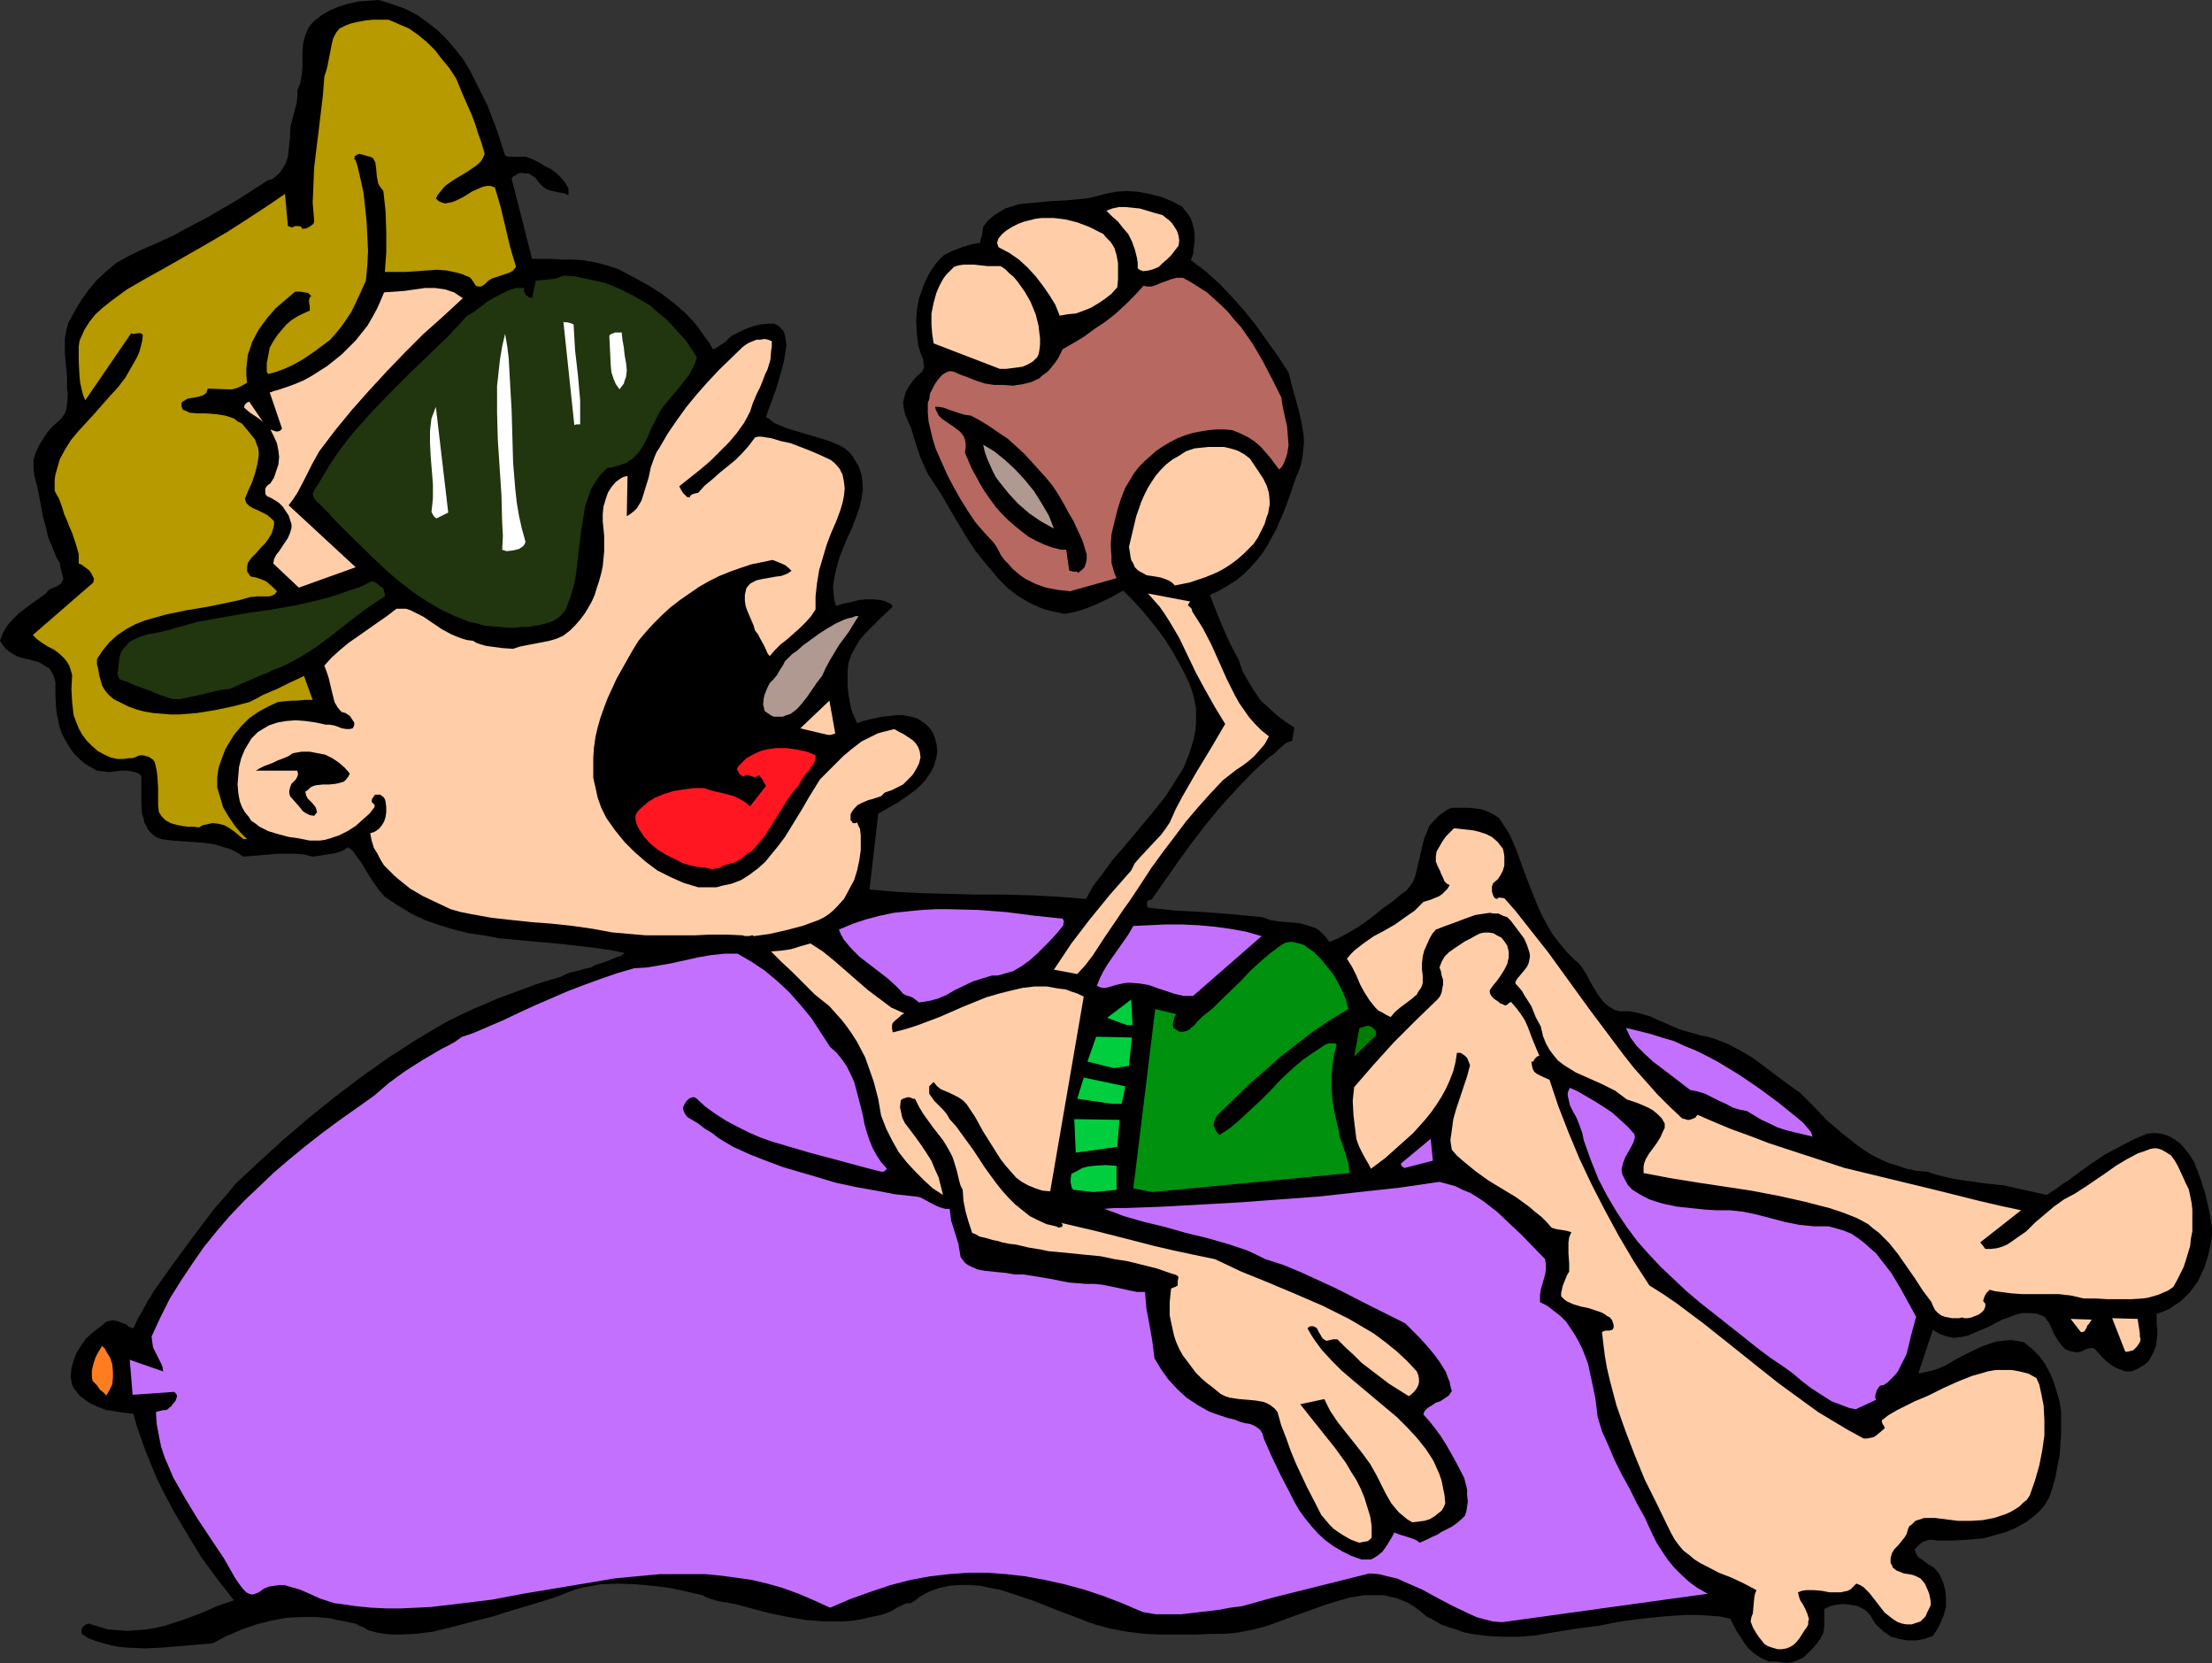 <?xml version="1.0" encoding="UTF-8" standalone="no"?>
<svg
   version="1.0"
   width="129.766mm"
   height="97.533mm"
   id="svg43"
   sodipodi:docname="Floating 4.wmf"
   xmlns:inkscape="http://www.inkscape.org/namespaces/inkscape"
   xmlns:sodipodi="http://sodipodi.sourceforge.net/DTD/sodipodi-0.dtd"
   xmlns="http://www.w3.org/2000/svg"
   xmlns:svg="http://www.w3.org/2000/svg">
  <rect width="100%" height="100%" fill="#333333" stroke="none"/>
  <sodipodi:namedview
     id="namedview43"
     pagecolor="#ffffff"
     bordercolor="#000000"
     borderopacity="0.25"
     inkscape:showpageshadow="2"
     inkscape:pageopacity="0.0"
     inkscape:pagecheckerboard="0"
     inkscape:deskcolor="#d1d1d1"
     inkscape:document-units="mm" />
  <defs
     id="defs1">
    <pattern
       id="WMFhbasepattern"
       patternUnits="userSpaceOnUse"
       width="6"
       height="6"
       x="0"
       y="0" />
  </defs>
  <path
     style="fill:#000000;fill-opacity:1;fill-rule:evenodd;stroke:none"
     d="m 396.081,368.63 1.293,-0.162 1.293,-0.485 1.293,-0.646 0.97,-0.97 0.97,-0.97 0.97,-1.131 0.808,-1.131 0.646,-1.293 0.162,-1.454 v -3.717 l 1.293,-0.646 1.454,-0.323 1.454,-0.162 1.616,0.162 1.616,0.323 0.646,0.323 0.646,0.323 0.646,0.485 0.485,0.485 0.485,0.646 0.485,0.808 0.485,0.808 0.646,0.646 1.454,1.293 1.454,0.97 1.778,0.485 1.778,0.323 h 1.939 l 1.778,-0.323 1.939,-0.646 0.97,-1.454 0.808,-1.616 0.646,-1.616 0.485,-1.778 v -1.939 l -0.162,-1.778 -0.485,-1.778 -0.808,-1.778 -0.808,-0.97 -0.646,-0.646 -0.97,-0.485 -0.808,-0.646 -0.646,-0.485 -0.808,-0.485 -0.485,-0.808 -0.323,-0.97 0.323,-0.323 0.485,-0.485 0.485,-0.485 0.485,-0.323 0.808,-0.323 0.646,-0.162 h 0.808 l 0.808,0.162 h 3.394 l 3.394,-0.162 3.555,-0.323 1.778,-0.485 1.778,-0.485 1.616,-0.485 1.616,-0.646 1.454,-0.808 1.454,-0.808 1.454,-1.131 1.293,-1.131 1.131,-1.293 0.97,-1.616 0.808,-2.263 0.646,-2.263 0.485,-2.586 0.485,-2.424 0.162,-2.424 0.162,-2.263 v -2.424 -2.424 l -0.323,-2.263 -0.646,-2.263 -0.646,-2.101 -0.808,-1.939 -1.131,-2.101 -1.293,-1.778 -1.616,-1.616 -1.778,-1.454 -1.616,-0.323 -1.454,-0.162 -1.616,0.162 -1.454,0.162 -1.454,0.485 -1.454,0.485 -2.747,1.293 -2.909,1.454 -2.747,1.616 -1.454,0.646 -1.454,0.485 -1.454,0.323 -1.616,0.323 3.232,-9.697 0.808,0.485 0.808,0.485 1.454,0.485 1.616,0.323 1.454,-0.162 1.616,-0.323 1.454,-0.646 3.07,-1.293 3.07,-1.616 1.454,-0.485 1.616,-0.646 1.454,-0.323 h 1.616 l 1.616,0.162 0.808,0.323 0.808,0.323 0.97,1.293 0.646,1.293 0.323,0.808 0.323,0.646 0.808,1.293 0.808,1.131 0.485,0.485 0.485,0.323 0.646,0.323 0.808,0.162 0.808,0.162 0.97,-0.162 0.646,-0.323 0.646,-0.323 0.808,-0.162 h 0.485 l 0.485,0.162 1.616,1.778 0.808,0.808 0.97,0.808 0.97,0.646 1.131,0.485 1.293,0.485 h 1.454 l 1.454,-0.646 1.293,-0.808 0.97,-0.808 0.646,-1.131 0.485,-0.97 0.485,-1.293 0.162,-1.131 0.162,-1.293 v -1.293 l -0.162,-1.293 v -2.101 l 1.454,-0.485 1.454,-0.646 1.131,-0.808 1.293,-0.808 1.131,-1.131 0.97,-0.97 0.808,-1.131 0.97,-1.293 0.646,-1.454 0.646,-1.293 0.485,-1.454 0.485,-1.616 0.323,-1.454 0.323,-1.616 0.162,-1.454 v -1.616 l -0.646,-3.717 -0.808,-3.555 -1.131,-3.555 -1.293,-3.394 -0.97,-1.616 -0.97,-1.293 -1.131,-1.293 -1.293,-0.97 -1.454,-0.808 -1.454,-0.485 -1.454,-0.162 -1.778,0.162 -1.616,0.646 -1.454,0.646 -3.07,1.616 -3.07,1.616 -2.909,1.939 -2.747,1.939 -2.586,1.939 -1.293,0.808 -1.293,0.97 -2.262,1.454 -2.101,-0.485 -2.262,-0.485 -5.01,-1.131 -4.525,-0.485 -4.525,-0.646 -2.101,-0.323 -2.101,-0.485 -1.939,-0.485 -1.939,-0.646 -2.262,-0.162 -2.262,-0.485 -1.939,-0.646 -2.101,-0.646 -1.778,-0.808 -1.939,-0.97 -1.778,-1.131 -1.616,-1.131 -3.232,-2.586 -3.232,-2.747 -2.909,-3.071 -3.07,-3.071 -2.747,-1.939 -2.586,-1.939 -2.586,-1.939 -2.586,-1.939 -2.747,-1.616 -2.747,-1.454 -2.909,-1.131 -1.616,-0.485 -1.616,-0.323 -2.262,-0.646 -2.262,-0.646 -2.262,-0.97 -2.262,-0.97 -2.101,-0.97 -2.262,-0.646 -2.262,-0.485 h -1.131 -1.131 l -1.131,-0.323 -0.808,-0.485 -0.97,-0.646 -0.646,-0.646 -1.131,-1.454 -0.97,-1.616 -0.97,-1.616 -0.808,-1.616 -0.97,-1.454 -0.646,-0.808 -0.808,-0.646 -1.778,-1.778 -1.616,-1.939 -1.616,-2.101 -1.131,-1.939 -1.131,-2.101 -0.97,-2.101 -1.616,-4.04 -0.808,-2.101 -0.808,-2.101 -1.454,-4.04 -0.808,-1.939 -0.808,-1.778 -1.131,-1.778 -1.131,-1.778 -1.293,-0.808 -1.293,-0.646 -1.293,-0.485 -1.293,-0.162 -1.293,-0.162 h -1.293 -2.747 l -0.808,0.323 -0.808,0.485 -1.293,0.97 -1.131,1.131 -0.97,1.131 -0.485,1.293 -0.646,1.454 -0.646,2.747 -0.646,2.747 -0.323,1.454 -0.323,1.293 -0.485,1.293 -0.646,0.97 -0.97,1.131 -1.131,0.808 -1.939,1.616 -2.101,1.454 -1.939,1.616 -1.939,1.454 -1.939,1.293 -1.939,1.131 -2.101,1.131 -1.939,0.808 -0.808,-1.131 -0.646,-0.646 -0.808,-0.808 -0.808,-0.485 -0.97,-0.323 -0.97,-0.323 -1.939,-0.485 -1.939,-0.162 -2.101,-0.162 -2.101,-0.323 -0.808,-0.323 -0.97,-0.323 -6.626,-0.646 -6.302,-0.485 -6.302,-0.323 -5.979,-0.646 h -0.162 l -0.162,-0.323 v -0.646 -0.485 l 0.323,-0.162 0.323,-0.162 h 0.323 l 5.979,-8.565 3.07,-4.202 3.232,-4.202 3.232,-3.879 3.394,-3.717 3.555,-3.717 3.717,-3.394 0.808,-0.485 0.646,-0.646 0.485,-0.485 0.97,-0.808 0.485,-0.485 0.646,-0.323 0.97,-0.323 0.485,-3.071 v 0.162 l -1.939,-1.293 -1.939,-1.454 -1.778,-1.616 -1.778,-1.616 -1.454,-2.101 -1.293,-2.101 -1.293,-2.263 -0.808,-2.424 -1.939,-3.717 -1.616,-3.555 -1.454,-3.555 -1.454,-3.717 2.101,-0.97 1.939,-1.131 1.778,-1.131 1.616,-1.293 1.454,-1.454 1.454,-1.616 1.293,-1.616 1.131,-1.778 0.97,-1.778 0.97,-1.778 1.616,-3.717 1.454,-3.879 1.293,-3.879 0.646,-1.454 0.485,-1.454 0.323,-1.454 0.162,-1.616 0.162,-1.454 V 96.965 l -0.485,-3.071 -0.646,-2.909 -0.808,-2.909 -0.808,-2.909 -0.646,-2.586 -2.424,-3.717 -2.424,-3.394 -2.424,-3.394 -2.586,-3.232 -2.747,-3.071 -2.747,-2.909 -3.07,-2.747 -3.232,-2.424 0.485,-1.454 0.162,-1.454 0.162,-1.293 v -1.454 l -0.162,-1.293 -0.323,-1.293 -0.485,-1.293 -0.808,-1.131 -0.323,-0.323 -0.323,-0.485 -0.162,-0.162 v -0.162 l -2.424,-1.293 -2.424,-0.97 -2.586,-0.646 -2.586,-0.485 -2.424,-0.162 -2.424,0.162 -2.424,0.485 -2.424,0.646 -1.454,0.323 -1.616,0.162 -3.394,0.323 -3.394,0.162 -3.394,0.323 -1.616,0.162 -1.778,0.162 -1.454,0.485 -1.616,0.485 -1.293,0.808 -1.293,0.808 -1.293,1.131 -0.97,1.293 -0.162,1.131 -0.162,0.97 -0.323,0.808 v 0.323 0.323 l -0.97,0.162 -0.97,0.162 -2.101,0.646 -2.101,0.808 -1.939,0.97 -0.97,0.97 -0.97,1.131 -0.808,1.131 -0.646,1.131 -0.646,1.293 -0.485,1.131 -0.97,2.747 -0.485,2.586 -0.162,2.586 0.162,2.747 0.323,2.586 0.485,1.616 0.646,1.616 v 0.646 l 0.162,0.808 -0.162,0.485 -0.323,0.646 -1.131,0.97 -0.97,1.131 -0.808,1.131 -0.646,1.131 -0.323,1.131 -0.323,1.293 0.162,1.293 0.323,1.454 1.293,2.909 0.97,3.232 1.131,3.394 0.808,1.778 0.808,1.778 3.07,4.687 2.909,5.01 2.909,4.848 1.616,2.424 1.778,2.263 1.778,2.101 1.778,2.101 1.939,1.939 2.101,1.616 2.424,1.454 2.424,1.131 1.293,0.485 1.293,0.323 1.454,0.323 1.454,0.323 1.939,-0.323 1.778,-0.485 1.778,-0.646 1.616,-0.646 3.07,-1.454 2.909,-1.616 1.939,1.939 1.939,2.101 1.778,2.101 1.939,2.424 1.778,2.424 1.616,2.586 1.454,2.586 1.454,2.747 0.808,1.778 0.646,1.778 0.485,1.939 0.323,1.616 v 1.778 1.778 l -0.162,1.616 -0.323,1.616 -0.485,1.616 -0.485,1.616 -0.646,1.616 -0.646,1.616 -1.939,3.071 -1.939,3.071 -2.262,2.909 -2.424,2.909 -4.848,5.818 -2.424,2.747 -2.101,2.909 -2.101,2.747 -1.616,2.909 -5.979,-0.485 -6.141,-0.323 -6.141,-0.162 h -6.141 l -6.141,-0.162 -6.141,-0.162 -5.818,-0.323 -5.494,-0.485 1.939,-16.807 4.525,-2.586 2.101,-1.454 1.939,-1.454 1.778,-1.778 0.646,-0.97 0.646,-0.97 0.646,-1.131 0.323,-1.131 0.323,-1.131 0.162,-1.293 -0.162,-1.454 -0.323,-1.293 -0.485,-1.293 -0.646,-0.97 -0.97,-0.97 -0.97,-0.646 -0.97,-0.646 -1.293,-0.323 -1.616,-0.323 h -1.616 l -1.616,0.162 -1.616,0.162 -2.909,0.646 -1.293,0.323 -1.293,0.485 -0.646,-1.454 -0.646,-1.616 -0.323,-1.616 -0.323,-1.778 -0.162,-1.778 v -1.778 -1.778 l 0.162,-1.454 0.646,-1.939 0.97,-1.778 0.97,-1.616 1.293,-1.454 2.909,-2.909 3.07,-2.909 -0.485,-0.646 -0.808,-0.323 -0.646,-0.323 -0.808,-0.162 -1.616,-0.162 h -1.616 l -1.616,0.162 -1.778,0.485 -1.616,0.323 -1.616,0.485 -0.323,-1.131 -0.162,-0.97 -0.162,-2.263 0.323,-2.101 0.485,-2.101 0.646,-2.263 0.808,-2.101 0.97,-2.263 0.97,-2.101 0.808,-2.101 0.808,-2.263 0.485,-2.101 0.323,-2.101 -0.162,-2.101 -0.162,-1.131 -0.323,-0.97 -0.323,-0.97 -0.646,-0.97 -0.646,-1.131 -0.808,-0.97 -0.97,-0.808 -1.131,-0.646 -2.262,-0.97 -2.586,-0.808 -5.01,-1.454 -2.424,-0.808 -1.131,-0.485 -1.131,-0.485 -0.808,-0.646 -0.97,-0.646 0.646,-1.939 0.646,-1.616 1.131,-3.232 0.97,-3.394 0.485,-1.778 0.323,-1.778 0.162,-1.131 0.162,-1.131 -0.162,-1.131 -0.162,-0.97 -0.323,-0.97 -0.646,-0.646 -0.646,-0.646 -0.808,-0.323 h -1.454 l -1.616,0.162 -1.293,0.323 -1.454,0.485 -1.131,0.485 -1.293,0.646 -0.97,0.485 -0.646,0.485 -0.97,0.97 -0.97,0.646 -0.97,0.646 -0.808,0.323 -0.808,-1.454 -0.97,-1.293 -1.939,-2.747 -2.262,-2.424 -2.586,-2.263 -2.747,-2.101 -3.07,-1.939 -3.232,-1.778 -3.394,-1.778 -2.424,-0.808 -2.586,-0.646 -2.586,-0.485 -2.424,-0.162 h -2.424 l -2.424,-0.162 h -4.202 l -4.525,-17.777 0.323,-0.485 0.646,-0.323 0.485,-0.323 0.808,-0.162 0.808,0.162 h 0.808 l 0.646,0.485 0.808,0.485 0.323,0.485 0.323,0.485 0.808,0.808 0.808,0.646 0.808,0.323 2.101,0.485 1.131,0.162 0.97,0.485 V 42.503 41.857 l -0.323,-0.646 -0.323,-0.646 -0.97,-1.131 -0.97,-0.97 -1.293,-0.97 -1.293,-0.646 -1.293,-0.808 -1.293,-0.646 -0.808,-0.323 -0.808,-0.323 h -1.778 -0.646 -0.808 -0.808 l -0.646,-0.323 -1.778,-5.495 -2.101,-5.495 -1.293,-2.586 -1.293,-2.586 -1.293,-2.586 -1.454,-2.424 -1.778,-2.263 L 99.061,8.727 97.121,6.788 94.859,5.01 92.597,3.394 89.849,1.939 87.102,0.97 84.032,0 81.77,0.162 79.507,0.323 77.245,0.808 75.144,1.454 73.205,2.263 71.266,3.394 69.811,4.525 69.003,5.333 l -0.485,0.646 -0.485,0.97 -0.323,0.808 -0.485,1.778 -0.162,1.778 v 1.778 1.778 l -0.162,1.778 -0.323,1.778 -0.323,0.808 -0.323,0.808 v 1.454 l -0.162,1.293 -1.293,5.01 -0.162,1.293 v 1.293 l -0.323,2.909 -0.162,1.454 -0.485,1.454 -0.646,1.131 -0.808,1.131 -0.97,0.808 -0.646,0.485 -0.808,0.162 -6.787,4.363 -6.949,4.04 -3.717,1.939 -3.555,1.939 -3.878,1.778 -3.717,1.616 -2.586,1.293 -2.586,1.454 -2.101,1.778 -2.101,1.939 -1.778,2.101 -1.616,2.263 -1.454,2.424 -1.454,2.586 -0.485,1.778 -0.323,1.778 v 1.778 1.616 l 0.162,1.778 0.162,1.616 0.162,1.778 v 1.778 0.97 l 0.162,0.97 -0.162,2.263 -0.162,1.131 -0.323,0.97 -0.646,0.97 -0.646,0.646 -1.454,1.293 -1.131,1.293 -0.97,1.454 -0.97,1.616 -0.646,1.454 -0.485,1.616 v 1.778 l 0.162,1.616 0.646,2.424 0.485,2.424 0.808,4.363 0.646,2.263 0.485,2.263 0.97,2.263 0.97,2.424 0.323,0.485 0.323,0.485 0.162,1.131 0.323,1.131 0.323,1.293 -0.323,0.646 -0.323,0.485 -0.485,0.323 -0.646,0.323 -1.131,0.485 -0.485,0.323 -0.485,0.646 -1.616,1.131 -3.07,2.263 -1.454,1.131 -1.293,1.293 -1.131,1.293 -0.97,1.616 L 0,142.054 l 0.646,0.97 0.646,0.808 0.808,0.646 0.808,0.485 0.808,0.485 0.97,0.323 1.939,0.485 1.939,0.485 0.808,0.485 0.808,0.485 0.808,0.485 0.485,0.808 0.485,0.97 0.323,1.131 v 2.909 l 0.162,2.909 0.162,1.454 0.323,1.454 0.323,1.454 0.485,1.293 0.646,1.293 0.646,1.131 0.808,1.293 0.808,0.97 1.131,1.131 0.97,0.808 1.293,0.808 1.454,0.808 1.293,0.162 1.454,0.162 2.586,-0.323 h 1.293 l 1.131,0.162 1.131,0.323 0.646,0.323 0.323,0.485 v 2.101 4.202 l 0.162,2.101 0.323,0.808 0.162,0.97 0.485,0.808 0.323,0.808 0.646,0.646 0.646,0.646 0.808,0.485 0.97,0.323 2.424,0.323 2.424,0.162 4.525,0.323 2.262,0.323 2.101,0.646 1.131,0.323 1.131,0.485 1.131,0.646 0.97,0.646 3.878,-0.323 3.717,-0.323 h 1.939 1.778 l 2.101,0.162 1.939,0.485 2.262,-0.323 1.939,-0.323 0.97,-0.162 0.97,-0.323 0.808,-0.323 0.808,-0.646 0.485,0.323 0.646,0.485 0.808,1.131 0.97,1.293 0.97,1.616 0.97,1.616 0.97,1.454 1.131,1.616 1.293,1.454 2.909,1.939 2.909,1.778 3.07,1.454 3.232,1.131 3.232,0.97 3.232,0.808 3.394,0.485 3.394,0.646 6.949,0.646 3.555,0.323 3.555,0.323 6.949,0.808 3.394,0.485 3.394,0.646 -0.808,0.646 -0.97,0.323 -1.939,0.808 -1.939,0.646 -0.97,0.323 -0.808,0.485 -1.454,0.323 -1.131,0.323 -2.101,0.485 -1.131,0.485 -0.97,0.485 -2.262,0.646 -3.07,0.97 -3.07,1.131 -5.656,2.101 -5.656,2.424 -2.747,1.293 -2.909,1.454 -6.302,3.717 -6.302,4.04 -6.141,4.363 -5.979,4.525 -5.818,4.687 -5.656,4.848 -5.333,4.848 -5.01,4.687 -2.424,2.909 -2.424,2.747 -4.525,5.98 -4.525,6.141 -4.363,6.141 -0.646,1.131 -0.646,0.97 -1.131,2.101 -1.131,1.939 -0.97,2.101 -0.97,-0.323 -0.808,-0.646 -0.97,-0.323 -0.808,-0.323 -0.97,-0.162 -0.97,0.162 -0.485,0.162 -0.485,0.323 -0.485,0.485 -0.646,0.485 -1.454,1.131 -1.454,1.293 -1.131,1.616 -0.97,1.616 -0.646,1.616 -0.485,1.778 -0.162,1.939 0.323,1.778 0.485,0.808 0.646,0.808 0.646,0.808 0.646,0.485 1.616,1.131 1.778,0.808 1.778,0.646 2.101,0.323 1.939,0.323 1.939,0.162 0.808,2.909 0.97,2.747 0.97,2.747 1.131,2.747 1.131,2.747 1.293,2.747 2.747,5.171 3.07,5.171 3.07,5.01 3.555,4.848 3.555,4.525 -3.717,1.293 -3.717,1.616 -3.878,1.454 -4.04,1.293 -2.101,0.485 -1.939,0.323 -2.101,0.162 -2.101,0.162 -2.262,-0.162 -2.101,-0.162 -2.101,-0.646 -2.101,-0.646 -0.646,0.162 -0.646,0.485 -0.162,0.323 -0.162,0.323 v 0.485 0.485 l 1.454,0.97 1.778,0.646 1.616,0.485 1.778,0.485 1.778,0.323 1.778,0.162 3.878,0.162 3.717,-0.162 3.878,-0.323 3.717,-0.323 3.717,-0.323 3.07,-1.616 3.394,-1.454 3.232,-1.131 3.232,-0.808 3.394,-0.646 3.394,-0.162 h 3.232 l 1.778,0.162 1.616,0.162 1.131,0.323 1.131,0.162 2.101,0.485 0.97,0.162 0.808,0.485 0.97,0.323 0.97,0.646 1.778,0.485 1.778,0.323 1.778,0.162 H 88.718 l 3.555,-0.162 3.717,-0.485 3.394,-0.808 6.787,-1.778 3.232,-0.808 1.939,-0.646 2.101,-0.646 4.363,-1.293 4.202,-1.293 1.939,-0.646 1.939,-0.808 1.778,-0.646 1.778,-0.485 1.939,-0.323 1.778,-0.323 3.878,-0.162 3.878,0.162 3.717,0.323 3.878,0.485 3.717,0.808 3.555,0.808 0.808,0.485 0.97,0.323 1.616,0.485 1.939,0.323 1.778,0.323 7.918,2.101 4.04,0.808 3.878,0.646 4.04,0.323 h 2.101 1.939 l 2.101,-0.162 2.101,-0.323 2.101,-0.485 2.262,-0.485 0.97,-0.323 0.97,-0.323 1.616,-0.97 1.293,-0.646 0.808,-0.323 h 0.808 l 1.131,-0.646 0.97,-0.808 2.101,-1.131 2.262,-0.808 2.262,-0.485 2.101,-0.162 h 2.262 l 2.424,0.162 2.262,0.485 2.424,0.485 2.424,0.808 4.848,1.616 4.848,1.939 5.171,1.939 1.616,0.646 1.778,0.646 1.778,0.485 1.778,0.485 3.555,0.646 3.878,0.485 3.717,0.162 h 3.717 3.878 l 3.717,-0.162 h 1.454 1.454 l 3.07,-0.323 3.232,-0.646 3.07,-0.808 6.141,-2.263 6.302,-2.263 3.07,-0.97 2.909,-0.808 3.07,-0.485 h 1.454 1.454 1.454 l 1.293,0.323 1.454,0.323 1.293,0.485 1.454,0.646 1.293,0.808 1.293,0.97 1.293,1.131 1.616,0.808 1.616,0.97 1.778,0.646 1.616,0.485 1.778,0.646 1.616,0.323 3.555,0.485 3.555,0.162 h 3.555 l 3.717,-0.323 3.717,-0.646 5.01,-0.808 5.01,-0.646 5.01,-0.97 2.424,-0.323 2.424,-0.323 4.848,-0.485 4.848,-0.323 h 2.424 l 2.424,0.162 2.424,0.162 2.424,0.485 1.293,2.586 0.97,1.454 0.808,1.293 0.97,1.293 1.293,1.131 1.454,0.97 1.778,0.808 h 1.131 0.808 l 0.97,0.162 z"
     id="path1" />
  <path
     style="fill:#ffcea8;fill-opacity:1;fill-rule:evenodd;stroke:none"
     d="m 394.142,365.56 h 0.97 l 0.97,-0.162 0.808,-0.323 0.808,-0.485 0.646,-0.646 0.646,-0.808 1.131,-1.778 0.485,-0.646 0.323,-0.646 v -0.646 l 0.162,-0.485 -0.323,-1.131 -0.485,-1.131 -0.485,-0.97 -0.646,-0.97 -0.323,-0.97 -0.162,-0.808 0.808,-0.323 0.97,-0.162 h 1.778 l 1.778,0.162 1.616,0.323 h 1.778 0.808 l 0.646,-0.162 0.808,-0.162 0.646,-0.323 0.646,-0.646 0.646,-0.646 0.808,0.323 0.808,0.485 1.293,1.293 1.131,1.454 1.131,1.454 1.131,1.454 1.454,1.131 0.646,0.485 0.808,0.485 0.97,0.323 0.97,0.162 h 1.131 l 0.97,-0.323 0.97,-0.323 0.485,-0.485 0.646,-0.646 0.323,-0.808 0.808,-1.616 v -0.97 l -0.162,-0.808 -0.162,-0.808 -0.323,-0.808 -0.646,-1.454 -0.97,-1.131 -0.97,-0.485 -0.808,-0.323 -0.97,-0.162 -0.97,-0.162 -0.808,-0.323 -0.808,-0.323 -0.808,-0.646 -0.162,-0.485 -0.323,-0.485 v -0.646 -0.485 l 0.323,-1.131 0.485,-0.808 0.808,-0.808 1.454,-1.778 0.485,-0.808 0.323,-1.131 0.323,-0.646 0.485,-0.323 0.808,-0.808 0.97,-0.323 0.97,-0.323 h 1.293 1.131 l 2.586,0.323 2.586,0.323 h 2.747 l 2.586,-0.162 2.586,-0.485 2.424,-0.808 1.131,-0.485 1.131,-0.646 0.97,-0.646 0.808,-0.808 0.808,-0.646 0.646,-0.97 1.131,-3.232 0.97,-3.394 0.646,-3.232 0.485,-3.394 v -3.394 l -0.162,-3.232 -0.323,-1.616 -0.323,-1.616 -0.323,-1.454 -0.646,-1.454 -1.778,-0.97 -1.939,-0.485 -1.778,-0.323 h -1.778 -1.778 l -1.778,0.323 -1.616,0.485 -1.778,0.485 -3.232,1.293 -3.232,1.454 -3.232,1.616 -3.07,1.293 -1.939,0.97 -1.939,0.97 -1.939,1.131 -1.454,1.131 v 0.323 l 0.162,0.485 0.323,0.485 0.162,0.485 -0.97,0.808 -0.97,0.808 -0.485,0.323 -0.646,0.162 -0.808,0.162 h -0.808 l -3.555,-1.939 -3.232,-1.939 -3.232,-1.939 -2.909,-2.101 -5.979,-4.363 -5.494,-4.363 -5.656,-4.525 -5.494,-4.363 -5.818,-4.363 -3.07,-2.101 -3.07,-1.939 -3.555,-5.495 -3.232,-5.495 -3.07,-5.656 -2.909,-5.656 -2.747,-5.818 -2.424,-5.818 -2.262,-5.818 -1.939,-5.818 -1.454,-0.646 -1.293,-0.646 -0.646,-0.485 -0.323,-0.646 -0.162,-0.646 -0.162,-0.97 h 0.323 0.162 l 0.162,-0.485 0.485,-0.485 0.162,-0.162 0.485,-0.162 -1.293,-3.071 -1.293,-3.394 -0.646,-1.454 -0.97,-1.454 -0.97,-1.293 -1.131,-1.293 -0.485,0.323 -0.323,0.323 -0.485,0.162 -0.323,-0.162 -0.323,-0.162 -0.485,-0.162 -0.323,-0.323 -0.97,-0.646 -0.485,-0.485 -0.323,-0.485 -0.162,-0.485 v -0.485 l 0.808,-1.131 0.808,-0.97 0.808,-1.131 0.808,-1.293 0.646,-1.293 0.323,-1.454 v -1.293 l -0.162,-0.646 -0.162,-0.646 -0.646,-0.97 -0.646,-0.808 -0.97,-0.485 -0.808,-0.485 -0.97,-0.162 h -0.97 l -0.97,0.162 -0.97,0.485 -1.131,0.646 -1.293,0.646 -2.424,1.616 -1.131,0.808 -0.97,0.97 -0.646,1.131 -0.485,1.293 0.323,0.808 0.162,0.97 0.323,0.97 v 0.97 l -0.162,0.808 -0.162,0.97 -0.323,0.808 -0.485,0.646 -5.01,4.848 -4.848,4.848 -4.525,5.01 -4.202,4.848 -0.162,1.454 -0.162,1.616 0.162,3.071 0.323,2.747 0.162,1.293 0.162,1.293 0.323,0.97 0.323,0.808 0.808,1.616 0.808,1.454 0.485,0.808 0.485,0.97 3.232,-2.424 3.07,-2.747 3.07,-2.747 2.747,-3.071 1.293,-1.616 1.131,-1.616 1.131,-1.778 0.97,-1.778 0.808,-1.778 0.808,-2.101 0.485,-1.939 0.323,-2.101 h 0.808 l 0.485,0.323 0.485,0.323 0.485,0.485 0.323,0.808 0.323,0.808 -0.646,2.424 -0.808,2.424 -1.616,4.848 -0.646,2.263 -0.323,2.424 -0.323,2.263 0.162,1.131 0.162,0.97 1.131,1.293 1.293,1.131 2.747,2.263 2.909,2.101 6.141,3.717 2.909,2.101 1.293,1.131 1.454,1.131 1.131,1.131 1.131,1.293 1.131,0.323 1.131,0.162 0.97,0.162 1.131,0.323 -0.485,1.131 -0.162,1.131 v 2.424 l 0.162,2.263 v 0.97 0.808 l -0.485,0.808 -0.323,0.808 -0.646,1.616 -0.162,0.808 -0.162,0.646 v 0.485 0.323 l 0.646,0.646 0.646,0.485 1.454,0.646 1.616,0.485 1.616,0.323 1.454,0.485 1.454,0.485 0.646,0.323 0.646,0.485 0.646,0.323 0.485,0.646 0.162,0.485 0.162,0.485 v 0.646 l -0.162,0.323 -0.162,0.162 -0.646,0.162 h -0.808 l -0.485,0.162 -0.323,0.162 0.323,2.747 0.323,2.586 0.485,2.747 0.646,2.747 1.454,5.495 1.939,5.495 2.101,5.495 2.262,5.495 2.586,5.171 2.424,5.01 0.808,1.616 0.808,1.454 0.97,1.293 0.97,1.131 1.293,0.97 1.131,0.97 1.293,0.808 1.293,0.646 2.747,1.454 2.909,1.131 2.747,1.293 2.747,1.454 -0.323,0.808 -0.162,0.808 -0.162,1.778 -0.162,1.778 -0.323,0.808 -0.162,0.97 0.485,1.293 0.646,1.131 0.646,0.97 0.646,0.808 0.646,0.808 0.808,0.485 0.97,0.323 z"
     id="path2" />
  <path
     style="fill:#c470ff;fill-opacity:1;fill-rule:evenodd;stroke:none"
     d="m 333.057,359.58 45.571,-6.303 -2.262,-1.293 -1.778,-1.293 -1.778,-1.616 -1.616,-1.616 -1.454,-1.778 -1.293,-1.939 -1.131,-1.778 -0.97,-1.939 -1.616,-3.555 -1.778,-3.232 -1.616,-3.232 -1.778,-3.232 -1.616,-3.232 -1.293,-3.071 -1.454,-3.232 -0.97,-3.232 -0.485,-4.04 -0.808,-3.879 -0.808,-3.717 -0.646,-1.778 -0.646,-1.616 -0.808,-1.616 -0.808,-1.454 -0.97,-1.454 -0.97,-1.454 -1.293,-1.293 -1.454,-1.131 -1.454,-1.131 -1.616,-0.808 v -1.454 l 0.162,-1.293 0.323,-1.131 0.323,-1.131 0.323,-1.131 0.162,-1.131 v -1.131 l -0.162,-1.131 -5.171,-5.333 -2.747,-2.586 -2.747,-2.586 -2.909,-2.263 -1.454,-0.97 -1.616,-0.97 -1.616,-0.646 -1.616,-0.808 -1.778,-0.485 -1.778,-0.485 -8.888,1.293 -8.888,0.97 -8.726,0.97 -8.726,0.646 -8.726,0.646 -8.565,0.485 -8.726,0.485 -8.726,0.323 h -2.262 l -2.101,0.162 2.262,0.808 2.101,0.808 4.525,1.293 4.686,1.131 4.525,1.293 4.686,1.131 4.525,1.293 4.363,1.454 2.101,0.97 1.939,0.97 4.04,1.293 3.878,1.616 3.878,1.778 3.878,1.778 7.595,3.879 3.878,1.939 3.878,1.939 1.616,1.616 1.616,1.616 1.616,1.778 1.616,1.939 1.293,1.778 1.293,2.101 0.323,0.97 0.485,1.131 0.162,0.97 0.323,1.131 -0.646,0.97 -0.97,0.646 -0.97,0.646 -0.97,0.323 -0.97,0.646 -0.808,0.485 -0.646,0.646 -0.162,0.323 -0.162,0.485 1.293,1.454 1.293,1.616 1.293,1.778 1.131,1.778 2.101,3.717 1.939,3.717 0.646,2.586 v 1.293 l 0.162,1.293 -0.162,1.131 -0.162,1.131 -0.323,0.97 -0.646,0.646 -1.131,0.97 -1.131,0.808 -2.262,1.131 -0.97,0.646 -1.131,0.485 -1.293,0.646 -1.454,0.646 -0.646,-0.485 -0.646,-0.323 -1.454,-0.485 -1.616,-0.485 -1.293,-0.485 -0.485,0.97 -1.293,2.101 -0.808,1.131 -0.97,0.808 -0.97,0.646 -0.646,0.323 h -0.646 -0.646 -0.808 l -2.262,-0.808 -1.939,-0.97 -1.939,-1.131 -1.778,-1.293 -1.616,-1.454 -1.454,-1.616 -1.454,-1.778 -1.293,-1.778 -1.131,-1.939 -0.97,-1.939 -2.101,-4.04 -1.939,-4.04 -1.778,-4.04 -0.162,-0.646 -0.162,-0.485 -0.485,-0.808 -0.646,-0.485 -0.808,-0.485 -0.808,-0.323 -1.131,-0.162 -1.131,-0.323 -1.131,-0.485 -1.454,-0.323 -1.454,-0.485 -1.454,-0.485 -1.293,-0.485 -2.586,-1.454 -2.424,-1.616 -2.101,-1.939 -1.939,-2.101 -1.616,-2.263 -1.454,-2.424 -0.485,-3.879 -0.646,-3.717 -0.646,-3.394 -0.323,-3.717 h -1.778 l -1.616,-0.323 -1.454,-0.323 -1.454,-0.323 -3.232,-0.646 -1.616,-0.162 h -1.778 l -2.101,-0.162 -1.939,-0.162 -4.04,-0.808 -3.878,-0.646 -2.101,-0.323 h -1.939 l -1.778,-0.323 -1.616,-0.162 -3.232,-0.323 -1.616,-0.323 -1.454,-0.646 -0.646,-0.323 -0.646,-0.485 -0.485,-0.646 -0.485,-0.646 -0.485,-2.909 -0.808,-2.586 -0.808,-2.586 -0.162,-1.293 -0.162,-1.293 h -0.97 l -1.131,-0.323 -0.808,-0.323 -0.97,-0.485 -1.778,-0.97 -0.97,-0.485 -0.97,-0.162 -4.525,-0.485 -4.202,-0.808 -4.525,-0.808 -4.525,-0.97 -3.717,-1.131 -3.878,-1.131 -3.878,-1.131 -3.878,-1.454 -3.717,-1.454 -3.555,-1.616 -1.616,-0.97 -1.616,-0.97 -1.454,-1.131 -1.616,-0.97 -1.454,-1.131 -1.616,-0.97 -0.808,-0.485 -0.485,-0.646 -0.323,-0.646 -0.162,-0.808 0.485,-0.97 0.323,-0.485 0.323,-0.323 0.485,-0.323 0.485,-0.162 h 0.485 l 0.485,0.323 1.939,1.778 2.262,1.616 2.262,1.454 2.424,1.293 2.586,1.293 2.586,1.131 2.747,0.97 2.747,0.808 5.494,1.616 5.494,1.454 5.333,1.454 2.424,0.646 2.586,0.646 h 0.485 l 0.323,-0.162 0.323,-0.323 0.162,-0.162 -1.293,-1.454 -0.97,-1.454 -0.97,-1.778 -0.646,-1.616 -0.646,-1.939 -0.485,-1.778 -0.323,-1.778 -0.485,-1.939 -0.97,-3.717 -0.485,-1.778 -0.808,-1.778 -0.808,-1.616 -0.97,-1.454 -1.293,-1.616 -1.454,-1.293 -2.101,-3.232 -2.101,-3.232 -2.424,-2.909 -2.424,-2.747 -2.586,-2.424 -2.909,-2.424 -2.909,-1.939 -3.07,-1.778 h -2.909 l -3.07,0.323 -2.747,0.485 -2.909,0.646 -2.909,0.646 -2.747,0.485 -2.909,0.485 -2.747,0.162 -3.878,1.131 -3.717,1.293 -3.555,1.293 -3.394,1.293 -7.11,3.071 -3.555,1.616 -3.717,1.778 -2.262,0.97 -2.262,0.97 -2.262,0.97 -2.424,0.808 -1.616,1.131 -1.454,0.808 -1.293,0.646 -1.131,0.646 -3.555,2.101 -3.555,2.263 -3.555,2.586 -3.394,2.909 -7.757,5.495 -3.717,2.747 -3.717,2.909 -3.555,2.909 -3.394,2.909 -3.394,3.232 -3.232,3.071 -3.232,3.394 -2.909,3.394 -2.747,3.394 -2.586,3.717 -2.586,3.879 -2.424,3.879 -2.101,4.202 -1.939,4.202 0.162,1.293 0.162,1.131 0.97,1.939 0.808,1.616 0.323,0.808 0.162,0.97 -7.434,-2.586 0.646,7.757 9.211,-0.646 0.485,0.485 0.162,0.485 -0.162,0.485 -0.162,0.485 -0.808,0.97 -0.162,0.323 -0.323,0.162 -0.485,0.485 -0.485,0.162 h -0.485 l -0.646,0.162 -0.646,0.162 h -0.162 l -0.162,0.162 0.162,2.586 0.485,2.586 0.485,2.424 0.808,2.424 0.97,2.263 0.97,2.263 1.293,2.263 1.293,2.263 2.747,4.525 2.909,4.363 2.909,4.363 2.586,4.525 1.131,1.616 0.646,0.808 0.646,0.646 0.646,0.323 0.646,0.162 0.646,-0.162 0.808,-0.323 1.131,-0.808 1.131,-0.485 1.131,-0.162 1.131,-0.162 h 1.131 l 1.131,0.323 2.262,0.646 2.262,0.97 2.101,0.97 2.424,0.808 1.131,0.323 1.293,0.162 3.394,0.485 3.232,0.323 3.394,0.162 h 3.394 l 3.394,-0.162 3.232,-0.162 6.787,-0.808 6.626,-0.808 6.787,-1.293 6.787,-1.131 6.787,-1.131 6.626,-1.131 6.787,-0.646 3.394,-0.323 h 3.394 3.394 3.394 l 3.394,0.323 3.555,0.485 3.394,0.485 3.394,0.808 3.394,0.97 3.555,1.293 3.394,1.454 3.555,1.616 4.525,-1.939 4.525,-1.616 4.363,-1.454 4.363,-1.131 4.363,-0.808 4.202,-0.485 4.363,-0.323 h 4.202 l 4.202,0.323 4.202,0.485 4.363,0.808 4.363,0.97 4.202,1.131 4.363,1.454 4.202,1.616 4.525,1.939 2.909,0.485 h 2.747 2.909 l 2.747,-0.323 5.494,-0.646 2.586,-0.485 2.586,-0.323 6.949,-1.939 7.11,-1.778 7.11,-1.778 7.11,-1.778 2.101,0.162 1.939,0.485 2.101,0.485 1.778,0.808 3.717,1.616 3.555,1.939 3.394,1.778 3.394,1.616 1.778,0.808 1.778,0.485 1.939,0.485 z"
     id="path3" />
  <path
     style="fill:#ffcea8;fill-opacity:1;fill-rule:evenodd;stroke:none"
     d="m 301.384,341.965 0.808,-0.162 0.97,-0.162 0.323,-0.162 0.323,-0.323 0.323,-0.323 v -0.485 -2.101 l -0.323,-2.101 -0.646,-2.101 -0.646,-2.101 -0.808,-1.939 -0.97,-1.939 -1.131,-1.778 -1.131,-1.939 -2.586,-3.555 -2.586,-3.232 -2.586,-3.232 -2.424,-3.071 5.333,-1.131 0.646,1.293 0.646,1.293 1.616,2.424 1.778,2.263 1.939,2.424 1.778,2.263 1.778,2.424 1.454,2.586 0.646,1.293 0.646,1.293 0.646,1.293 0.646,1.131 0.646,1.131 0.808,0.97 0.808,0.97 0.97,0.808 0.97,0.808 1.131,0.646 1.293,-0.162 1.293,-0.162 1.131,-0.323 1.131,-0.646 0.808,-0.646 0.808,-0.646 0.485,-0.808 0.323,-0.808 -0.162,-1.778 -0.323,-1.616 -0.323,-1.616 -0.485,-1.454 -0.646,-1.454 -0.646,-1.454 -0.808,-1.293 -0.97,-1.454 -1.939,-2.424 -2.101,-2.263 -2.262,-2.263 -5.01,-4.202 -5.01,-4.202 -2.262,-1.939 -2.262,-2.263 -2.101,-2.263 -1.778,-2.424 -0.808,-1.293 -0.646,-1.131 0.323,-0.323 0.323,-0.162 h 0.646 l 0.646,0.323 0.162,0.162 0.162,0.323 0.323,0.646 0.323,0.485 0.162,0.323 0.323,0.485 0.485,0.323 0.323,0.162 0.808,-0.162 0.646,-0.162 h 0.485 0.485 l 1.778,1.778 1.778,1.616 1.778,1.778 2.101,1.616 4.04,3.071 4.363,2.747 0.646,-0.485 0.646,-0.646 0.485,-0.646 0.323,-0.646 0.162,-0.646 v -0.808 l -0.162,-0.808 -0.323,-0.808 -2.101,-2.263 -2.424,-2.263 -2.424,-1.939 -2.586,-1.939 -2.747,-1.616 -2.747,-1.616 -2.909,-1.454 -2.909,-1.454 -5.979,-2.586 -6.141,-2.586 -5.979,-2.424 -5.818,-2.747 -4.686,-0.97 -4.525,-0.97 -4.202,-0.97 -4.363,-1.131 -8.242,-2.101 -8.242,-1.939 0.323,0.162 0.162,0.323 v 0.162 l -0.162,0.323 h -0.323 l -0.323,0.162 -0.323,-0.162 -0.323,-0.162 -2.101,-0.485 -1.778,-0.808 -1.939,-0.97 -1.616,-1.293 -1.616,-1.293 -1.454,-1.454 -1.454,-1.616 -1.293,-1.616 -2.586,-3.555 -2.424,-3.717 -2.586,-3.555 -1.293,-1.778 -1.454,-1.616 -0.646,-1.131 -0.808,-0.97 -0.97,-0.97 -0.97,-0.97 -0.808,-1.131 -0.323,-0.485 v -0.485 -0.485 -0.646 l 0.485,-0.485 0.485,-0.485 0.808,0.97 0.808,0.646 1.939,0.808 1.939,0.97 0.97,0.646 0.808,0.808 0.97,1.454 0.97,1.454 1.778,3.232 1.939,3.071 1.939,3.071 1.131,1.454 1.131,1.293 1.131,1.293 1.293,0.97 1.454,0.808 1.616,0.646 1.454,0.485 1.778,0.162 7.434,-43.15 -1.293,-0.646 -1.454,-0.485 -1.293,-0.485 -1.454,-0.162 -2.747,-0.485 h -2.586 l -2.747,0.323 -2.747,0.646 -2.586,0.646 -2.747,0.808 -5.171,2.101 -2.586,1.131 -2.586,1.131 -2.586,0.97 -2.586,0.97 -2.586,0.808 -2.586,0.646 -0.162,-0.808 v -0.808 l 0.162,-0.485 0.485,-0.485 0.97,-0.808 0.485,-0.485 0.646,-0.323 -1.454,-0.646 -1.454,-0.646 -2.586,-1.939 -2.586,-1.939 -2.424,-2.101 -5.01,-4.363 -2.586,-2.101 -2.747,-1.778 -2.262,0.646 -2.101,0.646 -2.262,0.323 -2.101,0.162 2.262,2.263 2.424,2.263 2.424,2.424 2.586,2.586 1.616,1.293 1.616,1.293 1.293,1.454 1.454,1.616 1.131,1.454 1.131,1.616 1.131,1.778 1.778,3.394 0.646,1.778 1.293,3.717 0.97,3.717 0.646,3.717 1.131,2.909 1.293,2.586 1.454,2.586 1.778,2.263 1.939,2.101 1.939,1.939 1.939,1.778 2.262,1.454 -0.485,-1.939 -0.485,-1.939 -0.808,-1.778 -0.808,-1.939 -1.131,-1.778 -1.293,-1.939 -1.293,-1.778 -1.454,-1.939 -0.646,-0.808 -0.323,-0.646 -0.323,-0.646 -0.162,-0.808 -0.323,-1.454 0.162,-1.616 0.485,-0.323 0.485,-0.162 0.485,-0.162 h 0.485 l 0.808,0.323 h 0.323 l 0.162,0.162 0.808,1.616 0.97,1.616 2.101,2.909 2.262,2.909 0.808,1.293 0.808,1.454 0.485,0.97 0.323,0.97 0.646,2.101 0.485,2.101 0.323,1.131 0.485,0.97 0.162,2.424 0.485,2.424 0.646,2.263 0.808,2.424 0.808,0.323 0.808,0.485 1.454,0.323 1.616,0.485 0.97,0.162 0.97,0.323 1.616,0.323 1.454,0.162 2.747,0.646 2.909,0.485 1.454,0.323 1.778,0.162 3.232,0.323 3.232,0.323 3.394,0.323 3.07,0.646 3.07,0.485 3.232,0.808 3.232,0.808 3.232,1.131 0.646,0.162 0.323,0.162 0.323,0.162 0.162,0.323 -0.162,0.808 v 0.97 l -0.485,0.323 -0.485,0.162 -0.323,0.162 h -0.162 l -0.162,1.454 -0.162,1.616 v 1.454 1.454 l 0.323,1.616 0.323,1.454 0.323,1.454 0.485,1.454 0.646,1.454 0.808,1.454 0.97,1.293 0.97,1.293 0.97,1.293 1.131,1.131 1.293,1.131 1.293,0.97 0.97,0.808 0.808,0.646 0.97,0.485 0.97,0.323 2.101,0.323 1.939,0.162 1.778,0.162 1.778,0.323 0.808,0.323 0.808,0.485 0.808,0.646 0.646,0.808 0.808,2.909 1.131,2.909 0.97,2.747 1.131,2.747 2.424,5.171 2.586,5.01 0.646,1.293 0.97,1.131 0.808,0.97 0.97,0.97 1.131,0.808 1.293,0.808 1.454,0.808 z"
     id="path4" />
  <path
     style="fill:#c470ff;fill-opacity:1;fill-rule:evenodd;stroke:none"
     d="m 411.433,312.39 4.525,-2.101 -0.162,-0.323 v -0.646 l 0.323,-1.131 0.323,-0.485 0.323,-0.485 0.485,-0.162 h 0.323 l 0.97,-0.646 0.808,-0.808 0.808,-0.808 0.646,-0.808 0.97,-1.939 0.97,-1.939 0.485,-1.939 0.485,-2.101 1.131,-4.202 -1.778,-3.232 -1.778,-3.232 -1.939,-3.232 -2.262,-2.909 -1.131,-1.454 -1.293,-1.131 -1.454,-1.293 -1.293,-0.97 -1.454,-0.97 -1.616,-0.646 -1.616,-0.485 -1.778,-0.485 h -1.616 -1.616 l -3.232,-0.323 -3.232,-0.646 -3.07,-0.808 -3.07,-0.808 -3.07,-0.646 -2.909,-0.323 h -1.454 -1.454 l -2.747,-0.162 -1.454,-0.162 -1.616,-0.162 -3.07,-0.323 -3.07,-0.646 -1.616,-0.485 -1.454,-0.485 -1.293,-0.646 -1.131,-0.646 -1.293,-0.808 -0.97,-0.97 -0.646,-1.131 -0.646,-1.293 -0.162,-0.646 v -0.646 l 0.323,-1.293 0.485,-1.293 0.646,-1.131 0.646,-1.131 0.485,-0.97 0.323,-0.97 v -0.485 l -0.162,-0.485 -1.454,-1.616 -1.778,-1.616 -1.616,-1.454 -1.939,-1.293 -1.778,-1.131 -1.939,-1.131 -1.939,-1.131 -1.778,-0.808 -0.323,0.646 -0.162,0.485 v 0.646 l 0.162,0.646 0.323,1.454 0.646,1.293 0.808,1.454 0.646,1.616 0.646,1.778 0.323,1.616 0.808,2.263 0.808,2.263 1.616,4.04 1.939,3.717 2.101,3.555 2.262,3.394 2.424,3.232 2.586,2.909 2.586,2.747 2.909,2.747 2.747,2.586 3.07,2.586 3.07,2.424 6.141,4.848 3.232,2.586 3.232,2.424 2.424,1.616 2.262,1.616 2.101,1.778 2.101,1.616 2.262,1.454 2.262,1.454 2.586,0.97 1.293,0.485 z"
     id="path5" />
  <path
     style="fill:#ffcea8;fill-opacity:1;fill-rule:evenodd;stroke:none"
     d="m 471.225,299.623 h 0.485 l 0.646,-0.162 0.646,-0.162 0.323,-0.323 0.485,-0.485 0.323,-0.485 0.323,-0.485 0.162,-0.646 -0.162,-0.646 v -0.646 l -0.162,-1.131 -0.162,-0.97 -0.162,-1.131 -5.656,-0.162 z"
     id="path6" />
  <path
     style="fill:#ffcea8;fill-opacity:1;fill-rule:evenodd;stroke:none"
     d="m 461.367,295.26 h 0.485 l 0.323,-0.162 0.485,-0.808 0.162,-0.485 0.323,-0.323 0.323,-0.485 0.323,-0.485 -4.686,-0.162 z"
     id="path7" />
  <path
     style="fill:#ffcea8;fill-opacity:1;fill-rule:evenodd;stroke:none"
     d="m 435.835,292.189 h 0.485 l 0.808,-0.162 0.808,-0.323 0.808,-0.323 0.646,-0.485 0.485,-0.485 0.323,-0.808 v -0.646 l -0.323,-0.323 -0.162,-0.323 0.162,-0.485 0.162,-0.485 0.162,-0.323 0.323,-0.485 0.646,-0.646 1.131,0.323 1.293,0.162 2.424,0.323 2.424,0.162 h 5.494 2.586 l 2.747,0.323 2.747,0.646 h 2.747 l 2.586,0.162 h 2.586 2.586 l 2.586,-0.162 1.131,-0.162 2.262,-0.646 1.131,-0.485 1.131,-0.485 1.131,-0.808 0.808,-1.454 0.646,-1.293 0.808,-1.616 0.485,-1.454 0.485,-1.616 0.485,-1.616 0.162,-1.616 0.323,-1.616 v -1.616 -1.616 -1.616 l -0.162,-1.454 -0.323,-1.616 -0.323,-1.454 -0.646,-1.293 -0.646,-1.454 -1.131,-2.424 -0.646,-1.131 -0.808,-1.131 -0.97,-0.646 -1.131,-0.646 -0.485,-0.162 -0.646,-0.162 h -0.646 l -0.808,0.162 -1.293,0.485 -1.454,0.485 -2.424,1.293 -2.424,1.454 -2.262,1.616 -4.525,3.071 -2.262,1.454 -2.424,1.293 -1.131,0.808 -1.131,0.808 -2.101,1.778 -2.101,1.778 -1.939,1.939 -2.101,1.454 -1.131,0.808 -0.97,0.646 -1.131,0.485 -1.131,0.323 -1.293,0.162 h -1.293 l -0.485,-0.646 -0.646,-0.808 9.05,-7.111 -4.525,-0.97 -4.848,-1.131 -9.696,-2.424 -10.019,-2.424 -10.019,-2.424 -8.403,-2.747 -8.403,-2.747 -4.202,-1.616 -4.04,-1.454 -3.878,-1.616 -3.717,-1.616 -0.485,0.646 -0.808,0.323 -0.485,0.162 h -0.485 l -0.485,-0.162 -0.646,-0.162 -2.747,-2.586 -2.747,-2.747 -2.586,-2.909 -2.586,-2.909 -2.424,-3.071 -2.424,-3.232 -4.848,-6.464 -4.686,-6.464 -4.686,-6.464 -4.848,-6.141 -2.424,-3.071 -2.424,-2.747 -1.131,-0.162 -0.323,0.162 -0.162,0.162 -0.485,-0.162 -0.323,-0.485 -0.162,-0.485 -0.162,-0.485 v -0.485 -0.646 l 0.162,-0.485 0.162,-0.323 0.97,-0.808 0.646,-0.97 0.485,-0.97 0.323,-1.131 v -1.131 -0.97 l -0.162,-0.97 -0.162,-0.646 -0.646,-0.808 -0.485,-0.646 -1.293,-1.131 -1.293,-0.646 -1.454,-0.485 -1.293,-0.323 -1.454,-0.162 -1.454,-0.162 -1.454,-0.162 -0.808,0.808 -0.97,0.97 -0.808,1.131 -0.646,1.131 -0.646,1.131 -0.162,1.131 v 1.131 l 0.162,0.323 0.162,0.485 0.646,1.293 0.162,0.485 0.323,0.646 0.485,1.131 0.485,0.485 0.646,0.323 -0.485,0.808 -0.485,0.485 -0.646,0.646 -0.646,0.485 -1.939,0.808 -1.616,0.485 -0.97,0.97 -0.97,0.97 -2.101,1.454 -2.262,1.616 -2.262,1.293 -2.424,1.293 -2.101,1.454 -2.101,1.616 -0.97,0.97 -0.808,0.97 1.131,1.778 0.97,1.939 0.808,1.939 0.97,1.778 1.131,1.778 1.293,1.616 0.646,0.646 0.97,0.485 0.808,0.485 0.97,0.485 0.97,-1.131 1.131,-0.97 2.586,-1.939 1.131,-0.97 0.323,-0.646 0.485,-0.646 0.323,-0.646 0.162,-0.646 v -0.646 -0.97 l -0.162,-1.293 v -1.454 l 0.162,-1.454 0.323,-1.293 0.646,-1.454 0.485,-1.131 0.646,-1.131 0.808,-0.97 2.101,-0.808 2.262,-0.808 2.101,-0.808 2.262,-0.808 2.101,-0.323 1.131,-0.162 0.97,0.162 h 0.97 l 0.97,0.485 0.97,0.323 0.808,0.808 0.97,1.293 0.97,1.293 0.97,1.293 0.646,1.454 0.485,1.454 0.162,0.646 v 0.646 l -0.162,0.808 -0.162,0.646 -0.323,0.646 -0.485,0.646 -1.616,1.939 -0.323,0.485 -0.162,0.485 0.162,0.323 0.323,0.323 0.97,1.131 0.646,1.131 1.454,2.263 0.97,2.424 1.131,2.101 0.485,2.101 0.646,1.616 0.808,1.454 0.97,1.293 0.97,1.131 1.293,0.97 1.293,0.808 1.293,0.808 2.909,1.293 2.909,1.293 2.909,1.454 1.293,0.97 1.293,0.97 2.424,0.808 2.262,0.97 1.131,0.646 0.97,0.808 0.97,0.97 0.646,1.131 v 0.97 l -0.323,0.646 -0.646,1.454 -0.808,1.293 -1.778,2.424 -0.646,1.131 -0.323,0.808 -0.162,0.808 v 0.646 0.808 l 5.979,1.131 5.979,0.97 11.797,1.778 5.979,1.131 5.818,1.293 5.656,1.454 2.909,0.97 2.909,1.131 1.293,0.646 1.454,0.808 1.131,0.97 1.293,0.97 2.262,2.263 1.939,2.424 3.717,5.333 1.778,2.747 1.939,2.586 0.323,0.808 0.485,0.97 0.646,0.646 0.646,0.485 0.808,0.323 0.808,0.162 0.808,0.162 h 0.808 0.808 l 0.646,-0.162 0.485,0.162 z"
     id="path8" />
  <path
     style="fill:#ff7c21;fill-opacity:1;fill-rule:evenodd;stroke:none"
     d="m 23.594,309.32 0.646,-1.131 0.646,-1.293 0.162,-1.454 v -1.454 l -0.162,-1.616 -0.485,-1.454 -0.808,-1.293 -0.323,-0.646 -0.646,-0.646 -0.485,0.808 -0.485,0.808 -0.485,0.97 -0.323,0.97 -0.323,1.131 -0.162,0.97 v 1.131 l 0.162,0.97 0.97,0.97 0.646,0.97 0.808,0.646 0.646,0.646 v -0.162 z"
     id="path9" />
  <path
     style="fill:#00910f;fill-opacity:1;fill-rule:evenodd;stroke:none"
     d="m 255.489,264.231 43.794,-4.202 -0.162,-0.97 -0.162,-1.131 -0.646,-2.263 -0.808,-2.424 -0.485,-1.293 -0.162,-1.293 -0.646,-2.586 -0.485,-2.263 -0.323,-2.263 -0.162,-2.424 v -2.263 l 0.162,-2.424 0.323,-2.424 0.646,-2.424 -0.323,-0.323 h -0.485 -0.97 l -0.808,0.323 -0.97,0.646 -0.97,0.646 -0.97,0.646 -1.131,0.808 -0.97,0.646 -2.424,2.101 -2.262,2.101 -2.262,2.424 -2.262,2.263 -2.262,2.101 -2.262,2.101 -2.262,1.939 -2.424,1.616 -0.646,-0.808 -0.323,-0.646 -0.323,-0.808 0.162,-0.646 0.162,-0.646 0.323,-0.646 0.485,-0.485 0.485,-0.485 6.464,-6.303 3.394,-2.909 3.232,-2.909 3.555,-2.747 3.555,-2.747 4.04,-2.747 4.04,-2.424 -0.485,-1.939 -0.808,-1.939 -0.97,-1.939 -1.131,-1.939 -1.293,-1.616 -1.454,-1.778 -1.454,-1.454 -1.616,-1.131 -0.646,-0.485 -0.97,-0.323 -0.808,-0.162 -0.646,-0.162 h -0.808 l -0.808,0.162 -0.646,0.323 -0.485,0.323 -2.424,1.778 -2.262,1.939 -2.101,1.939 -1.939,2.101 -4.202,4.04 -2.101,2.101 -2.262,1.778 -0.646,0.646 -0.646,0.646 -0.485,0.646 -0.646,0.485 -0.485,0.485 -0.646,0.323 -0.646,0.162 h -0.97 l -0.485,-0.323 -0.485,-0.323 -0.323,-0.162 v 0 l -0.162,-0.97 0.162,-0.485 0.162,-0.808 0.162,-0.323 0.323,-0.485 -4.686,-1.131 -4.848,39.756 z"
     id="path10" />
  <path
     style="fill:#00ce3f;fill-opacity:1;fill-rule:evenodd;stroke:none"
     d="m 242.4,264.231 5.171,-0.485 v -5.333 l -2.424,-0.162 -2.586,0.162 -1.293,0.162 -1.293,0.323 -1.131,0.646 -1.293,0.646 -0.162,1.131 v 0.485 0.323 l 0.162,0.808 0.162,0.485 0.323,0.323 z"
     id="path11" />
  <path
     style="fill:#c470ff;fill-opacity:1;fill-rule:evenodd;stroke:none"
     d="m 311.403,258.898 6.302,-1.616 -0.485,-4.848 -6.626,5.495 0.162,0.485 0.162,0.162 z"
     id="path12" />
  <path
     style="fill:#c470ff;fill-opacity:1;fill-rule:evenodd;stroke:none"
     d="m 401.899,251.949 -0.162,-0.485 -0.162,-0.485 -0.808,-0.97 -0.97,-1.131 -1.131,-0.97 -4.202,-3.394 -4.363,-3.232 -4.525,-3.071 -4.525,-2.747 -2.424,-1.293 -2.586,-1.293 -2.424,-0.97 -2.424,-1.131 -2.747,-0.808 -2.586,-0.808 -2.586,-0.646 -2.747,-0.646 0.97,2.101 1.454,1.939 1.616,1.616 1.939,1.778 4.04,3.071 4.202,3.232 1.616,0.323 1.616,0.485 1.616,0.808 1.616,0.808 1.454,0.646 1.454,0.808 1.616,0.485 1.616,0.323 1.616,0.97 1.616,0.97 1.778,0.808 1.616,0.808 1.939,0.646 1.939,0.485 z"
     id="path13" />
  <path
     style="fill:#00ce3f;fill-opacity:1;fill-rule:evenodd;stroke:none"
     d="m 238.521,255.504 9.211,-1.293 0.485,-5.98 -10.019,-0.162 z"
     id="path14" />
  <path
     style="fill:#00ce3f;fill-opacity:1;fill-rule:evenodd;stroke:none"
     d="m 246.601,244.676 h 0.97 0.485 0.646 l 0.808,-3.879 -9.211,-1.939 -1.454,4.687 z"
     id="path15" />
  <path
     style="fill:#00ce3f;fill-opacity:1;fill-rule:evenodd;stroke:none"
     d="m 246.925,236.757 3.394,-0.485 0.646,-6.303 -7.918,-0.162 -1.939,5.495 z"
     id="path16" />
  <path
     style="fill:#007c00;fill-opacity:1;fill-rule:evenodd;stroke:none"
     d="m 300.252,234.172 4.848,-4.687 v -0.485 -0.485 l -0.323,-0.323 -0.323,-0.323 -0.485,-0.323 -0.485,-0.162 h -0.485 l -0.485,0.162 -0.485,0.162 -0.485,0.162 -0.162,0.162 v 0 z"
     id="path17" />
  <path
     style="fill:#00ce3f;fill-opacity:1;fill-rule:evenodd;stroke:none"
     d="m 249.833,227.222 h 1.293 l -0.323,-5.656 -5.333,4.04 z"
     id="path18" />
  <path
     style="fill:#c470ff;fill-opacity:1;fill-rule:evenodd;stroke:none"
     d="m 264.539,220.758 15.19,-13.252 -3.394,-0.97 -3.555,-0.646 -3.555,-0.485 -3.555,-0.323 -3.555,-0.162 h -3.717 l -3.555,0.162 -3.555,0.162 -1.131,1.939 -1.131,1.616 -1.131,1.616 -1.131,1.616 -1.131,1.616 -0.97,1.616 -0.808,1.616 -0.646,1.616 0.646,0.323 0.646,0.162 h 0.646 l 0.646,-0.162 1.616,-0.485 1.454,-0.323 0.97,-0.162 h 0.97 l 1.939,0.162 1.939,0.323 1.778,0.646 3.878,1.293 2.101,0.485 h 1.131 z"
     id="path19" />
  <path
     style="fill:#c470ff;fill-opacity:1;fill-rule:evenodd;stroke:none"
     d="m 203.777,222.213 2.101,-0.323 1.939,-0.485 1.939,-0.808 1.939,-1.131 4.04,-1.939 2.101,-0.646 2.101,-0.646 h 1.293 l 1.131,-0.323 1.131,-0.323 1.131,-0.323 1.939,-1.131 1.778,-1.293 1.616,-1.454 1.454,-1.454 1.616,-1.616 1.454,-1.616 0.646,-0.808 0.646,-0.808 v -0.485 l 0.162,-0.323 -0.162,-0.323 -0.162,-0.323 -6.141,-0.646 -6.302,-0.808 -6.302,-0.485 -6.302,-0.162 h -3.07 l -3.07,0.162 -3.232,0.323 -3.07,0.323 -3.07,0.646 -3.07,0.808 -2.909,0.97 -3.07,1.293 0.485,1.131 0.646,1.131 0.808,0.97 0.808,0.97 1.778,1.778 2.101,1.616 4.202,3.232 1.778,1.616 0.808,0.808 0.808,0.97 0.646,0.323 0.485,0.162 0.97,0.323 0.646,0.485 z"
     id="path20" />
  <path
     style="fill:#ffcea8;fill-opacity:1;fill-rule:evenodd;stroke:none"
     d="m 238.845,215.91 1.778,-1.939 1.616,-2.101 2.747,-4.202 2.747,-4.04 1.293,-1.939 1.293,-1.778 2.586,-3.879 2.424,-3.717 2.586,-3.555 2.586,-3.394 2.424,-3.232 2.747,-3.232 2.747,-3.071 2.747,-2.909 1.454,-1.131 1.454,-1.131 1.454,-0.97 1.293,-0.97 1.293,-1.131 1.131,-1.293 1.131,-1.293 0.97,-1.778 -1.616,-1.293 -1.454,-1.454 -1.293,-1.454 -1.131,-1.616 -1.131,-1.616 -0.97,-1.778 -1.778,-3.555 -3.394,-7.596 -1.939,-3.717 -1.131,-1.778 -1.131,-1.778 -0.162,-0.646 -0.323,-0.323 -0.162,-0.162 -0.162,-0.162 h -0.162 v -0.162 l 0.162,-0.323 0.323,-0.485 -9.373,-1.778 1.293,1.454 1.293,1.454 1.131,1.616 1.131,1.778 2.101,3.555 1.778,3.717 1.939,4.04 2.101,3.879 2.101,3.717 2.262,3.717 -3.232,5.495 -3.232,5.333 -3.07,5.333 -1.454,2.747 -1.293,2.909 -0.97,1.454 -0.97,1.293 -2.424,2.586 -2.262,2.424 -1.131,1.293 -0.808,1.616 -4.686,5.333 -4.363,5.333 -4.202,5.495 -1.939,2.909 -1.939,2.909 z"
     id="path21" />
  <path
     style="fill:#ffcea8;fill-opacity:1;fill-rule:evenodd;stroke:none"
     d="m 167.094,207.506 3.555,-0.485 3.555,-0.808 3.717,-0.97 3.555,-1.293 1.293,-0.646 0.97,-0.646 0.97,-0.808 0.808,-0.808 1.616,-1.778 1.131,-2.101 1.131,-2.101 0.646,-2.101 0.485,-2.263 0.323,-2.263 v -3.232 l -0.162,-1.454 -0.323,-0.646 -0.323,-0.808 -0.323,0.162 h -0.323 -0.323 l -0.162,-0.323 -0.323,-0.323 v -0.485 -0.323 -0.485 l 0.323,-0.646 0.485,-0.646 0.323,-0.323 0.485,-0.485 0.97,-0.485 1.131,-0.485 0.485,-0.162 0.646,-0.162 0.97,-0.323 0.97,-0.323 0.808,-0.808 1.454,-0.485 1.293,-0.646 1.293,-0.646 1.131,-1.131 0.97,-0.97 0.808,-1.293 0.646,-1.293 0.323,-1.293 -0.162,-1.293 -0.323,-0.97 -0.646,-0.97 -0.646,-0.646 -0.97,-0.646 -0.97,-0.646 -0.97,-0.485 -1.131,-0.646 -1.293,0.323 -1.293,0.323 -1.131,0.323 -1.293,0.646 -2.262,1.131 -2.101,1.616 -1.939,1.616 -1.778,1.778 -1.778,1.778 -1.616,1.616 -2.586,4.202 -1.293,2.263 -1.293,2.101 -2.586,4.202 -1.454,1.939 -1.454,1.778 -1.454,1.778 -1.616,1.454 -1.939,1.454 -1.778,1.131 -2.101,0.808 -2.262,0.485 -1.131,0.323 h -1.293 -1.293 -1.454 l -1.616,-0.485 -1.616,-0.485 -2.909,-1.293 -2.909,-1.454 -2.586,-1.939 -2.424,-2.101 -2.262,-2.263 -2.101,-2.586 -1.939,-2.747 -1.131,-2.263 -0.808,-2.263 -0.485,-2.263 -0.485,-2.101 v -2.263 -2.263 l 0.162,-2.263 0.323,-2.263 0.485,-2.101 0.646,-2.263 0.808,-2.263 0.808,-2.101 1.939,-4.202 2.262,-4.04 1.293,-2.263 1.293,-2.101 1.616,-1.939 1.778,-1.939 1.778,-1.778 1.939,-1.778 2.101,-1.616 2.101,-1.454 2.101,-1.454 2.262,-1.293 2.262,-1.131 2.424,-0.97 2.262,-0.808 2.424,-0.808 2.424,-0.485 2.262,-0.485 1.616,0.646 1.131,0.485 0.808,0.646 0.646,0.646 -0.485,0.323 -0.485,0.323 -1.293,0.485 -1.293,0.162 -2.747,0.485 -1.454,0.323 -0.646,0.323 -0.646,0.323 -0.485,0.485 -0.485,0.646 -0.323,1.454 v 1.293 l 0.162,1.131 0.323,0.97 0.97,2.263 0.485,1.131 0.323,1.131 0.646,0.808 0.323,0.646 0.808,1.454 0.646,1.293 0.323,0.808 0.485,0.646 1.131,-1.293 1.293,-1.293 1.454,-1.131 1.454,-1.293 1.454,-1.293 1.293,-1.293 1.131,-1.293 0.97,-1.454 v -2.909 l 0.323,-2.909 0.485,-2.909 0.808,-2.747 0.808,-2.747 0.97,-2.586 1.131,-2.586 0.97,-2.586 0.485,-1.616 0.323,-1.616 0.162,-1.616 -0.162,-1.454 -0.323,-1.616 -0.646,-1.293 -0.97,-1.131 -0.97,-0.808 -2.424,-1.131 -2.262,-0.97 -2.101,-0.808 -2.101,-0.808 -2.262,-0.485 -2.101,-0.646 -1.131,-0.162 -0.97,-0.162 h -0.808 l -0.646,0.162 -1.454,1.939 -1.454,1.616 -1.454,1.454 -1.778,1.454 -1.616,1.293 -1.616,1.454 -1.778,1.454 -1.454,1.616 -0.808,0.162 -0.485,0.162 -0.485,0.323 v 0.162 0.162 h -0.646 l -0.323,-0.323 -0.646,-0.646 -0.485,-0.808 -0.323,-0.646 4.686,-3.717 2.262,-1.939 1.939,-1.939 2.101,-2.101 1.778,-2.101 1.616,-2.263 1.293,-2.424 0.323,-0.97 0.323,-0.97 0.808,-1.939 0.808,-1.616 0.646,-1.616 0.485,-1.293 0.485,-0.97 0.646,-2.101 0.162,-1.939 0.162,-1.131 v -1.131 l -0.808,-0.323 -0.808,-0.162 -0.97,0.162 h -0.808 l -0.808,0.323 -0.808,0.323 -0.808,0.485 -0.646,0.485 -5.171,5.01 -2.586,2.747 -2.424,2.747 -2.262,2.747 -2.101,2.909 -2.101,3.071 -1.778,3.071 -0.646,0.97 -0.485,1.131 -0.808,2.263 -0.485,2.263 -0.646,2.101 -0.646,2.101 -0.323,0.97 -0.485,0.808 -0.485,0.808 -0.646,0.646 -0.808,0.646 -0.808,0.485 0.162,-8.889 -0.808,0.162 -0.646,0.323 -1.131,0.808 -0.97,1.131 -0.808,1.293 -0.485,1.454 -0.485,1.616 -0.162,1.616 v 1.616 l 0.323,3.232 v 3.394 l -0.323,3.394 -0.323,1.454 -0.485,1.778 -0.485,1.454 -0.485,1.616 -0.646,1.454 -0.808,1.454 -0.808,1.293 -0.97,1.293 -1.131,1.293 -1.131,1.131 -0.646,0.485 -0.808,0.646 -1.454,0.646 -1.616,0.485 -1.616,0.323 -3.394,0.646 -1.616,0.323 -1.454,0.485 -2.424,-0.162 -2.424,-0.323 -1.131,-0.162 -1.131,-0.323 -0.97,-0.323 -0.808,-0.485 -1.293,-0.162 -1.131,-0.323 -1.293,-0.485 -1.131,-0.485 -2.101,-1.131 -4.04,-2.747 -1.939,-0.97 -0.97,-0.485 -0.97,-0.323 H 88.88 87.91 l -2.101,1.616 -2.101,1.454 -4.363,3.071 -2.101,1.454 -1.939,1.616 -1.778,1.616 -1.616,1.778 0.485,1.293 0.485,1.454 0.646,2.747 0.323,1.293 0.323,1.293 0.646,1.131 0.808,0.97 0.323,0.162 0.646,0.162 0.485,0.323 0.485,0.323 0.323,0.485 0.323,0.485 0.323,0.485 v 0.646 l -0.162,0.323 -0.162,0.323 -0.646,0.162 h -0.808 l -0.97,-0.162 -0.808,-0.323 -0.97,-0.323 -0.97,-0.162 h -0.808 l -2.262,-0.485 -2.262,-0.323 -2.101,-0.162 -2.101,0.162 -1.939,0.323 -1.939,0.646 -1.616,0.97 -0.808,0.485 -0.646,0.646 -0.808,0.808 -0.485,0.808 -0.97,1.616 -0.808,1.939 -0.485,1.939 -0.162,1.939 -0.162,1.939 0.162,1.939 0.323,1.778 0.485,1.293 0.646,1.131 0.808,0.97 0.646,0.97 0.97,0.646 0.808,0.646 0.97,0.485 0.97,0.485 2.101,0.646 2.424,0.646 2.262,0.323 2.424,0.485 h 1.131 1.131 l 1.131,-0.162 1.131,-0.323 1.939,-0.646 1.939,-0.97 1.778,-1.131 1.616,-1.454 1.454,-1.293 1.131,-1.454 v -0.485 l -0.323,-0.323 -0.162,-0.162 -0.162,-0.162 v -0.162 -0.162 l 0.162,-0.485 0.162,-0.162 0.162,-0.323 0.323,-0.323 h 0.485 0.323 0.323 l 0.323,0.323 0.323,0.162 0.323,0.485 0.162,0.485 0.162,1.293 v 1.131 l -0.162,1.131 -0.323,0.97 -0.485,0.808 -0.646,0.808 -0.97,0.646 -0.97,0.323 0.323,1.616 0.485,1.616 0.808,1.293 0.646,1.293 0.808,1.293 1.131,1.131 1.131,1.131 1.131,0.97 2.424,1.939 2.747,1.616 3.07,1.454 3.07,1.454 2.262,0.646 2.424,0.485 4.525,0.808 4.363,0.485 4.525,0.485 4.363,0.323 4.525,0.485 4.525,0.646 4.363,0.808 3.717,0.323 3.717,0.323 h 3.717 3.555 3.555 l 3.555,-0.162 h 3.555 l 3.555,0.162 0.485,0.162 h 0.323 0.646 l 0.646,-0.162 h 0.162 z"
     id="path22" />
  <path
     style="fill:#ff1621;fill-opacity:1;fill-rule:evenodd;stroke:none"
     d="m 157.883,192.638 1.131,-0.162 0.646,-0.162 0.485,-0.323 1.454,-0.485 1.293,-0.323 1.454,-0.808 1.131,-0.97 1.293,-0.808 0.97,-1.131 1.778,-2.101 1.454,-2.263 2.909,-4.687 1.454,-2.263 1.778,-2.101 0.485,-0.97 0.646,-0.97 0.485,-0.646 0.646,-0.646 0.485,-0.808 0.485,-0.646 0.485,-0.97 v -0.97 l -1.939,-0.808 -2.262,-0.485 -2.262,-0.323 h -2.262 l -1.131,0.162 -1.131,0.162 -1.131,0.323 -1.131,0.485 -0.97,0.485 -1.131,0.646 -0.808,0.808 -0.97,0.97 -0.162,0.323 -0.162,0.323 0.323,0.646 0.485,0.646 0.323,0.162 0.323,0.162 0.646,-0.323 h 0.485 l 0.323,0.162 0.485,0.162 0.646,0.162 0.323,-0.162 0.323,-0.162 h 0.323 l 0.162,0.162 0.485,0.646 0.323,0.646 0.485,0.808 -3.555,4.525 -1.131,-0.97 -1.131,-0.646 -1.293,-0.646 -1.131,-0.323 -2.747,-0.646 -1.293,-0.323 -1.454,-0.485 h -2.424 l -2.262,0.323 -2.101,0.323 -2.101,0.646 -1.939,0.808 -1.616,0.97 -1.616,1.454 -0.646,0.646 -0.485,0.808 v 0.97 l 0.162,0.808 0.323,0.808 0.485,0.808 0.97,1.454 1.293,1.454 1.616,1.293 1.778,1.131 1.939,0.97 1.939,0.97 1.616,0.485 1.616,0.323 1.616,0.162 z"
     id="path23" />
  <path
     style="fill:#b79900;fill-opacity:1;fill-rule:evenodd;stroke:none"
     d="m 53.974,186.012 h 0.808 l -1.454,-1.454 -1.454,-1.778 -1.293,-1.939 -1.131,-1.939 -0.646,-2.263 -0.646,-2.101 v -1.131 -1.131 l 0.162,-1.131 0.162,-0.97 0.485,-1.454 0.97,-2.586 0.646,-1.131 1.293,-2.101 1.616,-1.939 1.778,-1.778 2.101,-1.454 2.101,-1.131 2.101,-0.97 1.293,-0.162 1.939,-0.162 h 0.97 l 1.778,-0.162 h 1.778 l -1.939,-5.333 -1.616,0.808 -1.454,0.646 -2.909,1.454 -3.07,1.293 -1.454,0.808 -1.616,0.808 -3.717,0.97 -3.878,0.808 -4.04,0.646 -3.878,0.323 h -1.939 l -1.939,-0.162 -1.939,-0.162 -1.939,-0.323 -1.778,-0.485 -1.778,-0.646 -1.616,-0.808 -1.616,-0.808 -1.131,-0.97 -0.808,-0.97 -0.646,-1.131 -0.323,-1.131 -0.323,-1.131 -0.162,-1.131 -0.323,-1.293 v -1.131 l 0.646,-0.97 0.646,-0.97 1.454,-1.778 1.778,-1.616 1.939,-1.293 2.101,-1.131 2.101,-0.808 2.262,-0.646 2.262,-0.646 4.686,-0.97 4.848,-0.808 4.686,-0.97 2.262,-0.485 2.262,-0.646 1.616,-0.162 h 1.778 0.808 l 0.646,-0.162 0.646,-0.323 0.485,-0.646 -0.485,-0.485 -0.485,-0.485 -1.293,-1.131 -0.646,-0.323 -0.808,-0.323 -0.97,-0.323 -0.97,-0.162 -0.323,-0.162 -0.162,-0.323 -0.485,-0.646 v -0.97 l 0.162,-0.97 0.808,-1.131 0.97,-0.97 0.97,-1.131 1.131,-1.131 0.808,-1.131 0.646,-1.131 0.323,-1.131 0.162,-0.646 v -0.808 l -0.808,-0.808 -0.808,-0.646 -0.97,-0.485 -0.97,-0.485 -1.131,-0.485 -0.808,-0.485 -0.646,-0.646 -0.162,-0.485 -0.162,-0.485 0.808,-1.939 0.808,-1.778 0.646,-1.939 0.485,-1.939 0.323,-1.939 v -0.808 l -0.162,-0.97 -0.323,-0.808 -0.323,-0.97 -0.646,-0.808 -0.646,-0.808 -0.808,-0.97 -0.808,-0.97 -0.97,-0.485 -0.808,-0.646 -0.97,-0.323 -0.97,-0.323 -2.101,-0.323 -2.101,-0.162 H 43.794 l -1.778,-0.162 -0.646,-0.323 -0.808,-0.323 -0.162,-0.323 -0.162,-0.485 V 89.693 89.37 l 0.162,-0.323 0.323,-0.162 0.808,-0.485 0.808,-0.162 0.97,-0.162 0.808,-0.162 0.97,-0.323 0.646,-0.485 0.162,-0.485 0.162,-0.485 4.363,0.162 h 1.131 l 1.131,-0.323 0.97,-0.485 1.131,-0.646 -0.162,-1.616 v -1.616 l 0.162,-1.454 0.162,-1.454 0.485,-1.454 0.485,-1.454 1.454,-2.747 0.808,-1.131 0.97,-1.293 1.939,-2.263 2.262,-1.939 2.101,-1.778 h 1.131 l 0.97,0.162 0.808,0.162 0.323,0.323 0.323,0.323 -0.323,0.323 -0.162,0.485 v 0.646 l 0.162,0.808 v 0.485 0.485 l -1.454,0.646 -1.293,0.646 -1.293,0.808 -1.131,0.97 -0.97,1.131 -0.97,1.131 -0.97,1.454 -0.808,1.454 -0.323,1.778 -0.162,0.808 -0.162,0.808 v 1.293 0.646 l 0.323,0.485 1.778,-0.485 1.778,-0.646 1.778,-0.808 1.778,-0.97 1.778,-1.131 1.616,-1.131 3.232,-2.424 1.293,-1.454 1.293,-1.616 1.131,-1.616 0.97,-1.454 1.616,-3.394 0.808,-1.778 0.808,-1.778 0.323,-3.394 0.162,-3.232 -0.162,-3.232 -0.162,-3.232 -0.323,-3.071 -0.323,-3.071 -0.646,-3.071 -0.646,-2.747 -0.162,-0.646 -0.162,-0.485 -0.162,-0.485 -0.323,-0.323 0.162,-0.646 0.485,-0.323 0.485,-0.162 0.646,0.162 1.131,0.323 0.646,0.162 0.646,0.323 0.485,0.97 0.162,1.131 0.162,1.939 0.162,0.808 0.162,0.808 0.485,0.808 0.646,0.808 0.485,4.525 0.162,4.525 v 4.525 l -0.323,4.363 h 2.262 2.262 l 4.686,-0.323 2.262,-0.162 2.262,0.162 2.262,0.485 1.131,0.323 1.131,0.485 0.485,0.162 0.485,0.485 0.646,0.97 0.323,0.485 0.485,0.162 h 0.323 0.323 l 0.323,-0.162 0.485,-0.323 0.808,-0.808 0.808,-0.485 1.939,-0.646 1.939,-0.646 0.808,-0.485 0.646,-0.808 -1.293,-4.363 -2.101,-8.889 -1.293,-4.363 -0.97,-0.323 h -0.808 l -0.808,0.162 -0.808,0.323 -1.778,0.808 -1.778,1.131 -1.616,0.808 -0.808,0.323 -0.808,0.162 -0.808,0.162 -0.646,-0.162 -0.808,-0.323 -0.646,-0.646 0.485,-0.808 0.485,-0.646 0.646,-0.808 0.646,-0.646 1.616,-1.131 1.616,-0.97 1.616,-0.97 1.616,-1.131 0.646,-0.485 0.646,-0.646 0.485,-0.808 0.323,-0.808 -0.646,-2.263 -0.808,-2.263 -0.646,-2.101 -0.808,-2.101 -1.778,-4.04 -1.616,-3.879 L 99.707,15.191 98.091,13.252 96.475,11.151 94.697,9.373 92.758,7.757 90.657,6.303 88.395,5.333 86.133,4.363 h -3.394 l -1.616,0.162 -1.778,0.323 -1.454,0.323 -1.293,0.485 -1.293,0.646 -0.808,0.97 -0.646,1.293 -0.323,1.293 -0.485,2.586 -0.485,2.424 -0.323,1.131 -0.323,0.97 -0.323,4.202 -0.485,4.04 -0.485,4.04 -0.485,3.879 -0.485,4.04 -0.162,3.879 -0.162,3.879 0.323,3.879 v 0.323 l -0.162,0.485 -0.646,0.485 -0.808,0.485 -0.97,0.162 -0.323,-0.485 -0.485,-0.162 h -0.323 -0.485 l -0.323,0.162 -0.485,0.162 -0.323,-0.162 -0.485,-0.162 -0.646,-7.111 -4.04,2.747 -4.202,2.747 -4.525,2.909 -4.686,2.747 -4.525,2.586 -4.525,2.586 -4.363,2.424 -4.202,2.424 -3.717,2.747 -1.616,1.293 -1.616,1.454 -1.293,1.616 -1.131,1.778 -0.808,1.778 -0.323,0.808 -0.162,1.131 v 3.394 l 0.162,3.071 0.162,1.616 0.323,1.454 0.323,1.293 0.485,1.131 10.181,-14.868 0.323,0.162 h 0.323 l 0.808,-0.162 h 0.646 l 0.323,0.162 0.162,0.323 -0.162,1.293 -0.323,1.293 -0.323,1.131 -0.485,1.131 -1.293,2.263 -1.293,2.263 -1.616,2.101 -1.778,1.939 -3.555,4.04 -1.778,1.939 -1.778,1.939 -1.616,1.939 -1.293,2.101 -1.131,2.101 -0.323,1.131 -0.323,1.131 -0.323,1.131 -0.162,1.131 v 1.293 1.131 l 0.485,0.97 0.485,0.808 0.646,1.778 0.485,1.616 0.646,1.454 0.485,1.293 0.646,1.454 0.808,2.424 0.323,1.131 0.323,1.131 v 0.97 1.131 l 0.485,0.162 0.485,0.323 1.293,0.97 0.485,0.646 0.323,0.646 0.323,0.646 -0.162,0.808 -13.413,11.636 0.97,0.97 1.131,0.808 1.293,0.808 1.293,0.646 1.293,0.97 1.131,1.131 0.485,0.646 0.485,0.808 0.323,0.97 0.323,1.131 -0.162,3.071 0.162,2.909 0.162,1.454 0.162,1.454 0.485,1.293 0.646,1.616 0.808,1.454 0.97,1.293 1.131,1.131 1.293,1.131 1.454,0.808 1.454,0.646 1.454,0.323 h 1.454 l 0.97,-0.162 h 0.808 l 0.646,-0.162 0.646,-0.323 0.485,-0.162 h 0.646 l 0.646,0.162 0.646,0.162 0.485,0.323 0.485,0.323 0.323,0.485 0.162,0.485 0.323,1.454 0.162,1.293 0.162,2.747 v 2.424 1.293 l 0.162,1.454 0.323,0.485 0.323,0.485 0.808,0.808 1.131,0.646 1.131,0.323 1.454,0.323 1.293,0.162 h 1.293 l 1.131,0.162 0.808,-0.485 0.808,-0.162 0.646,-0.162 0.808,-0.162 1.293,0.162 1.293,0.323 1.131,0.646 1.131,0.808 z"
     id="path24" />
  <path
     style="fill:#000000;fill-opacity:1;fill-rule:evenodd;stroke:none"
     d="m 69.65,180.841 0.646,-0.808 -0.162,-0.646 -0.162,-0.485 -0.808,-0.97 -0.97,-0.97 -0.323,-0.646 -0.162,-0.808 0.646,-0.485 0.485,-0.485 0.646,-0.323 0.646,-0.162 1.454,-0.162 h 1.454 l 1.454,-0.162 1.293,-0.323 0.485,-0.162 0.485,-0.485 0.485,-0.646 0.323,-0.646 -1.131,-1.293 -1.293,-1.131 -1.454,-0.97 -1.616,-0.808 -1.778,-0.323 -1.616,-0.323 h -1.778 l -1.939,0.323 -0.97,0.646 -1.131,0.485 -1.293,0.485 -0.97,0.485 -2.101,0.808 -0.97,0.485 -0.808,0.485 h 9.211 l 0.162,0.808 -0.162,0.485 -0.323,0.646 -0.485,0.485 -0.485,0.485 -0.323,0.808 -0.162,0.808 v 0.485 l 0.162,0.646 1.131,1.293 1.131,1.293 0.485,0.646 0.646,0.485 0.97,0.485 z"
     id="path25" />
  <path
     style="fill:#ffcea8;fill-opacity:1;fill-rule:evenodd;stroke:none"
     d="m 183.577,162.902 h 0.646 l 0.485,-0.162 0.485,-0.162 -1.293,-7.272 -6.464,6.141 z"
     id="path26" />
  <path
     style="fill:#af9991;fill-opacity:1;fill-rule:evenodd;stroke:none"
     d="m 171.619,158.862 h 0.97 0.97 l 0.808,-0.323 0.97,-0.323 0.646,-0.485 0.808,-0.646 1.131,-1.293 1.131,-1.454 2.101,-3.071 1.131,-1.454 0.808,-1.778 0.97,-1.778 1.939,-3.232 2.262,-3.071 0.97,-1.616 1.131,-1.778 h -0.646 l -0.808,0.323 -0.808,0.162 -0.97,0.323 -1.778,0.808 -1.939,1.131 -1.778,1.131 -1.778,1.293 -1.778,1.293 -1.454,1.293 -0.97,0.646 -0.808,0.808 -0.808,0.808 -0.485,0.97 -0.646,0.97 -0.646,1.131 -0.808,0.97 -0.808,0.808 -0.485,0.97 -0.323,0.808 -0.323,0.808 -0.162,0.646 -0.162,1.454 0.162,0.646 0.162,0.808 0.646,0.485 0.485,0.323 0.485,0.323 z"
     id="path27" />
  <path
     style="fill:#21350f;fill-opacity:1;fill-rule:evenodd;stroke:none"
     d="m 38.299,154.983 h 1.454 l 1.616,-0.323 3.07,-0.646 3.232,-0.808 1.616,-0.323 1.616,-0.162 2.586,-1.131 2.586,-1.131 1.131,-0.485 1.131,-0.485 0.97,-0.323 0.808,-0.485 1.778,-0.646 1.778,-0.808 3.232,-1.778 3.07,-1.939 3.07,-2.263 1.454,-1.131 1.454,-1.131 3.07,-2.424 3.07,-2.263 3.232,-2.101 v -0.646 l -0.162,-0.485 -0.162,-0.646 -0.485,-0.323 -0.97,-0.808 -0.97,-0.485 -2.747,1.293 -2.909,0.97 -2.747,0.97 -2.909,0.808 -2.747,0.646 -2.747,0.646 -5.494,0.97 -5.656,0.808 -5.494,0.97 -5.494,0.97 -2.747,0.808 -2.909,0.808 -1.778,0.485 -1.616,0.323 -1.778,0.323 -1.616,0.485 -1.454,0.646 -0.646,0.323 -0.646,0.485 -0.485,0.646 -0.646,0.646 -0.485,0.808 -0.323,0.97 -0.162,1.454 -0.162,1.454 -0.162,0.646 0.162,0.646 0.162,0.485 0.323,0.323 1.778,0.646 1.454,0.646 2.747,0.97 2.747,1.131 z"
     id="path28" />
  <path
     style="fill:#21350f;fill-opacity:1;fill-rule:evenodd;stroke:none"
     d="m 114.251,139.145 1.293,-0.162 h 1.616 l 1.778,-0.323 1.616,-0.323 1.616,-0.485 1.454,-0.808 0.646,-0.485 0.485,-0.646 0.485,-0.485 0.323,-0.646 0.808,-2.101 0.646,-2.101 0.485,-1.939 0.323,-2.263 0.485,-4.202 0.485,-4.04 0.646,-4.04 0.323,-1.939 0.646,-1.939 0.646,-1.778 0.97,-1.616 1.131,-1.616 1.454,-1.454 1.131,-0.162 1.131,-0.323 0.97,-0.323 0.97,-0.323 0.646,-0.485 0.808,-0.485 1.293,-1.293 0.97,-1.454 0.97,-1.778 0.808,-1.939 0.97,-1.939 0.97,-1.939 1.131,-1.616 2.747,-3.232 1.293,-1.616 1.293,-1.616 0.97,-1.778 0.485,-1.131 0.323,-1.131 -1.131,-1.778 -1.293,-1.939 -1.616,-1.778 -1.454,-1.616 -1.616,-1.616 -1.616,-1.293 -1.616,-1.454 -1.939,-1.131 -1.939,-1.131 -1.939,-0.97 -2.101,-0.97 -2.101,-0.808 -2.101,-0.485 -2.262,-0.485 -2.262,-0.485 -2.424,-0.162 -0.97,0.323 -0.808,0.323 -1.454,0.162 -1.454,0.162 -1.616,0.162 -0.808,3.879 -0.808,-0.323 -0.485,-0.323 -0.485,-0.808 v -0.323 -0.485 h -0.97 -0.808 l -1.616,0.485 -1.616,0.808 -1.616,0.808 -1.616,0.97 -1.454,1.131 -1.454,1.131 -1.454,0.808 -4.202,4.525 -8.726,8.404 -4.202,4.202 -4.202,4.363 -3.878,4.363 -1.939,2.424 -1.778,2.424 -1.616,2.424 -1.616,2.747 -0.323,0.485 -0.323,0.646 -0.808,1.131 -0.323,0.646 -0.323,0.646 0.162,0.646 0.323,0.646 2.101,2.101 1.131,1.131 0.97,1.131 2.262,2.263 2.424,2.424 5.01,4.848 2.586,2.424 2.747,2.263 2.747,2.101 2.909,1.939 3.07,1.778 3.07,1.454 3.232,1.293 1.616,0.323 1.616,0.485 1.778,0.162 1.616,0.162 1.778,0.162 z"
     id="path29" />
  <path
     style="fill:#b76860;fill-opacity:1;fill-rule:evenodd;stroke:none"
     d="m 237.229,131.065 10.342,-2.909 -0.485,-1.131 -0.323,-1.131 -0.323,-1.131 v -1.293 l -0.162,-2.586 0.162,-2.424 0.646,-2.747 0.646,-2.586 0.808,-2.586 0.97,-2.424 0.97,-1.616 0.97,-1.616 1.131,-1.454 1.293,-1.293 1.293,-1.131 1.293,-1.131 1.454,-0.97 1.616,-0.97 1.616,-0.808 1.616,-0.646 1.616,-0.485 1.616,-0.323 1.939,-0.323 1.778,-0.162 h 1.778 l 1.778,0.162 1.939,0.808 1.616,0.808 1.454,0.97 1.293,1.131 1.131,1.293 0.97,1.131 1.939,2.586 0.646,-0.646 0.485,-0.97 0.323,-0.808 0.323,-0.97 0.162,-0.97 0.162,-0.97 -0.162,-2.101 -0.162,-2.101 -0.485,-2.101 -0.485,-2.263 -0.323,-2.101 -1.939,-3.879 -2.101,-4.04 -2.262,-3.879 -2.586,-3.717 -1.454,-1.616 -1.454,-1.778 -1.454,-1.454 -1.616,-1.454 -1.616,-1.454 -1.778,-1.131 -1.778,-1.131 -1.778,-0.97 h -1.454 l -1.131,0.323 -2.262,0.808 -1.131,0.485 -0.97,0.323 h -0.97 l -0.808,-0.162 -1.939,2.101 -1.939,1.939 -2.262,2.101 -2.262,1.778 -2.424,1.616 -2.424,1.778 -2.424,1.454 -2.262,1.293 -0.485,0.97 -0.485,0.97 -0.646,0.97 -0.646,0.808 -0.646,0.808 -0.646,0.646 -0.97,0.646 -0.646,0.646 -1.778,0.808 -1.939,0.485 -2.101,0.323 -2.101,-0.162 h -2.101 l -2.101,-0.323 -1.939,-0.646 -1.616,-0.646 -1.778,-0.646 -1.454,-0.646 -0.808,-0.162 -0.646,0.162 -0.646,0.323 -0.485,0.323 -0.323,0.323 -0.808,0.97 -0.646,0.97 -0.485,0.97 -0.485,0.97 -0.162,1.131 -0.323,0.97 v 2.101 l 0.162,1.939 0.485,2.101 0.485,1.939 0.646,2.101 1.293,2.909 1.293,2.909 1.454,2.747 1.454,2.586 1.616,2.586 1.616,2.424 2.101,2.424 2.101,2.263 0.808,1.293 0.646,1.293 0.808,1.131 0.97,0.97 0.808,0.97 0.97,0.808 0.97,0.808 0.97,0.646 2.262,1.131 2.262,0.808 2.586,0.485 z"
     id="path30" />
  <path
     style="fill:#ffcea8;fill-opacity:1;fill-rule:evenodd;stroke:none"
     d="m 260.499,129.772 3.232,-0.646 3.394,-1.131 1.616,-0.646 1.454,-0.646 1.454,-0.808 1.454,-0.97 1.293,-0.97 1.293,-1.131 1.131,-1.131 1.131,-1.131 0.97,-1.454 0.646,-1.293 0.808,-1.616 0.485,-1.616 0.323,-0.808 0.162,-0.97 0.162,-0.808 v -0.97 l -0.162,-1.778 -0.485,-1.616 -0.808,-1.616 -0.97,-1.454 -1.939,-2.909 -1.293,-0.97 -1.454,-0.808 -1.616,-0.485 -1.454,-0.323 h -1.616 -1.778 l -3.07,0.323 -1.939,0.646 -1.454,0.97 -1.454,0.808 -1.454,1.131 -1.131,1.131 -1.131,1.293 -0.97,1.454 -0.808,1.293 -0.808,1.616 -0.646,1.454 -1.131,3.232 -0.808,3.394 -0.808,3.394 0.162,0.97 0.162,1.131 0.162,0.808 0.485,0.808 0.323,0.808 0.646,0.646 0.485,0.323 0.646,0.323 0.808,0.485 1.131,0.162 0.97,0.162 0.97,0.162 0.97,0.323 0.808,0.323 0.808,0.485 z"
     id="path31" />
  <path
     style="fill:#000000;fill-opacity:1;fill-rule:evenodd;stroke:none"
     d="m 239.006,127.025 0.808,-0.646 0.646,-0.646 0.323,-0.97 0.162,-0.808 v -1.131 l -0.323,-0.97 -0.323,-1.131 -0.323,-0.97 -0.97,-2.101 -0.97,-2.101 -1.131,-1.939 -1.131,-2.101 -1.131,-1.939 -1.293,-1.939 -1.454,-1.778 -1.616,-1.778 -1.616,-1.778 -1.616,-1.778 -1.778,-1.616 -1.778,-1.616 -1.939,-1.293 -2.101,-1.454 -2.101,-1.293 -2.101,-1.131 -1.293,-0.162 -1.131,-0.323 -1.939,-0.646 -1.778,-0.646 -0.97,-0.162 h -0.808 l 0.162,0.646 0.323,0.646 0.323,0.646 0.646,0.646 1.131,0.808 1.454,0.97 1.293,0.97 0.485,0.485 0.485,0.646 0.323,0.808 0.162,0.808 v 0.97 l -0.162,1.131 1.454,3.394 1.939,3.555 0.97,1.616 1.131,1.616 1.293,1.778 1.293,1.454 1.454,1.454 1.454,1.293 1.616,1.293 1.454,1.131 1.778,0.97 1.778,0.808 1.778,0.646 1.939,0.485 h 1.131 l 0.646,4.525 0.162,0.162 h 0.162 l 0.485,0.162 h 0.646 0.323 z"
     id="path32" />
  <path
     style="fill:#ffcea8;fill-opacity:1;fill-rule:evenodd;stroke:none"
     d="m 66.256,130.257 12.605,-4.525 -14.867,-13.737 0.97,-1.293 0.97,-1.454 1.616,-3.071 1.616,-3.232 1.616,-2.909 3.555,-4.687 3.717,-4.525 3.878,-4.363 3.878,-4.202 4.04,-4.202 4.04,-4.04 4.363,-3.879 4.363,-4.04 -0.97,-0.646 -0.97,-0.646 -0.97,-0.323 -0.97,-0.323 -1.131,-0.162 -1.131,-0.162 h -2.262 l -4.525,0.646 -2.262,0.162 -2.262,0.162 -0.808,1.939 -0.808,1.778 -0.97,1.778 -1.131,1.939 -1.293,1.616 -1.293,1.616 -1.616,1.616 -1.454,1.454 -1.616,1.293 -1.616,1.293 -1.778,1.131 -1.778,1.131 -1.778,0.97 -1.939,0.808 -1.778,0.646 -1.939,0.646 -0.646,0.162 -0.485,0.162 -0.323,0.162 h -0.323 l 2.747,8.08 -0.485,0.485 -0.646,0.162 -0.646,-0.162 -0.808,-0.323 0.808,1.616 0.646,1.454 0.323,1.616 0.162,1.454 -0.162,1.616 -0.485,1.454 -0.485,1.454 -0.808,1.293 -0.485,0.323 -0.323,0.323 -0.323,0.485 v 0.646 0.485 l 0.162,0.323 0.323,0.323 0.485,0.162 1.131,0.646 0.97,0.646 0.808,0.808 0.646,0.97 0.646,0.97 0.323,0.97 0.323,0.97 v 0.808 l -0.323,1.131 -0.485,1.131 -1.293,1.939 -0.646,0.97 -0.646,0.808 -0.485,0.97 -0.162,0.97 z"
     id="path33" />
  <path
     style="fill:#af9991;fill-opacity:1;fill-rule:evenodd;stroke:none"
     d="m 233.673,117.167 -1.131,-2.909 -1.616,-2.747 -1.616,-2.586 -2.101,-2.586 -2.101,-2.263 -2.262,-2.101 -2.424,-1.939 -2.424,-1.454 0.323,1.454 0.485,1.454 0.646,1.454 0.646,1.454 0.646,1.293 0.97,1.293 1.939,2.424 2.101,2.263 2.424,2.101 2.586,1.778 z"
     id="path34" />
  <path
     style="fill:#ffffff;fill-opacity:1;fill-rule:evenodd;stroke:none"
     d="m 112.312,122.177 1.454,-0.162 1.293,-0.323 0.485,-0.323 0.485,-0.323 0.323,-0.485 0.162,-0.485 -0.808,-2.909 -0.646,-2.909 -0.485,-2.909 -0.323,-2.909 -0.485,-5.98 -0.162,-5.818 -0.162,-5.656 -0.323,-5.656 -0.323,-5.818 -0.323,-2.747 -0.485,-2.747 -0.646,2.747 -0.485,2.909 -0.323,2.909 -0.323,2.909 v 2.909 3.071 l 0.162,5.98 0.808,12.282 0.162,6.141 0.162,2.909 -0.162,3.071 z"
     id="path35" />
  <path
     style="fill:#ffffff;fill-opacity:1;fill-rule:evenodd;stroke:none"
     d="m 96.798,114.904 2.586,-1.293 -2.747,-23.433 -0.485,1.293 -0.485,1.293 -0.162,1.293 -0.162,1.454 v 2.747 l 0.162,3.071 0.485,5.98 v 3.071 l -0.162,1.616 -0.162,1.454 0.162,0.323 0.162,0.323 0.323,0.485 z"
     id="path36" />
  <path
     style="fill:#ffffff;fill-opacity:1;fill-rule:evenodd;stroke:none"
     d="m 127.341,94.218 0.485,-0.162 h 0.808 V 91.309 88.723 l -0.485,-5.495 -0.646,-5.656 -0.323,-5.656 -0.323,-0.162 -0.485,-0.162 -0.646,-0.162 h -0.646 v 0 l -0.162,-0.162 z"
     id="path37" />
  <path
     style="fill:#ffcea8;fill-opacity:1;fill-rule:evenodd;stroke:none"
     d="m 58.338,93.572 -3.07,-4.525 -0.485,0.162 -0.485,0.485 -0.162,0.485 v 0.162 l 0.162,0.162 1.131,0.97 0.97,0.646 0.97,0.646 z"
     id="path38" />
  <path
     style="fill:#ffffff;fill-opacity:1;fill-rule:evenodd;stroke:none"
     d="m 137.36,86.299 0.485,-0.646 0.485,-0.646 0.162,-0.646 0.323,-0.808 0.162,-1.454 -0.162,-1.616 -0.323,-1.778 -0.162,-1.616 -0.323,-1.778 -0.162,-1.616 h -0.808 -0.646 l -0.808,0.323 -0.323,0.162 -0.162,0.323 0.162,3.232 0.162,3.394 0.162,1.454 0.485,1.454 0.485,1.131 z"
     id="path39" />
  <path
     style="fill:#ffcea8;fill-opacity:1;fill-rule:evenodd;stroke:none"
     d="m 221.715,81.774 h 1.293 l 1.293,-0.162 1.293,-0.162 1.131,-0.162 1.131,-0.485 1.131,-0.646 0.485,-0.485 0.485,-0.485 0.323,-0.646 0.162,-0.808 0.162,-1.293 v -1.454 l -0.162,-1.293 -0.162,-1.454 -0.323,-1.293 -0.323,-1.293 -1.131,-2.747 -1.293,-2.263 -1.616,-2.263 -0.808,-0.97 -0.97,-0.808 -0.97,-0.97 -0.97,-0.646 h -1.454 -1.454 l -1.454,-0.162 -1.454,-0.162 h -1.293 -1.131 l -1.131,0.162 -0.97,0.323 -0.808,0.808 -0.808,0.808 -0.646,0.808 -0.646,1.131 -0.485,0.97 -0.485,1.131 -0.646,2.263 -0.485,2.424 v 2.424 l 0.162,2.101 0.323,2.101 z"
     id="path40" />
  <path
     style="fill:#ffcea8;fill-opacity:1;fill-rule:evenodd;stroke:none"
     d="m 234.966,69.977 1.778,-0.323 1.778,-0.162 1.778,-0.646 1.616,-0.646 1.616,-0.97 1.454,-0.97 1.454,-1.131 1.293,-1.454 0.162,-1.778 v -1.778 -1.778 l -0.323,-1.778 -0.485,-1.616 -0.808,-1.293 -1.131,-1.131 -0.485,-0.646 -0.646,-0.323 -2.586,-1.293 -2.586,-0.97 -2.586,-0.646 -2.586,-0.323 h -1.293 -1.454 l -1.293,0.162 -1.293,0.323 -1.293,0.323 -1.293,0.485 -1.293,0.646 -1.293,0.808 -0.97,0.808 -0.808,0.97 -0.162,0.485 -0.162,0.485 0.162,0.485 0.162,0.485 2.424,1.293 2.101,1.454 1.939,1.778 1.778,1.939 1.616,2.101 1.454,2.101 1.293,2.101 0.97,2.424 v -0.162 z"
     id="path41" />
  <path
     style="fill:#ffcea8;fill-opacity:1;fill-rule:evenodd;stroke:none"
     d="m 253.389,60.119 1.293,-0.162 1.131,-0.323 1.131,-0.485 0.808,-0.808 0.97,-0.808 0.97,-0.97 1.616,-2.101 0.162,-1.131 -0.162,-1.131 -0.323,-0.97 -0.485,-0.808 -0.646,-0.97 -0.646,-0.646 -0.646,-0.485 -0.808,-0.646 -1.778,-0.485 -1.616,-0.485 -1.616,-0.485 -1.616,-0.162 -1.616,-0.162 h -1.454 l -1.454,0.323 -1.293,0.485 1.293,1.293 1.293,1.131 1.131,1.454 1.131,1.293 0.808,1.616 0.646,1.778 0.485,1.939 0.162,1.131 v 1.131 l 0.646,0.485 h 0.323 z"
     id="path42" />
  <path
     style="fill:#ffffff;fill-opacity:1;fill-rule:evenodd;stroke:none"
     d="m 66.256,33.938 1.131,-9.535 z"
     id="path43" />
</svg>
